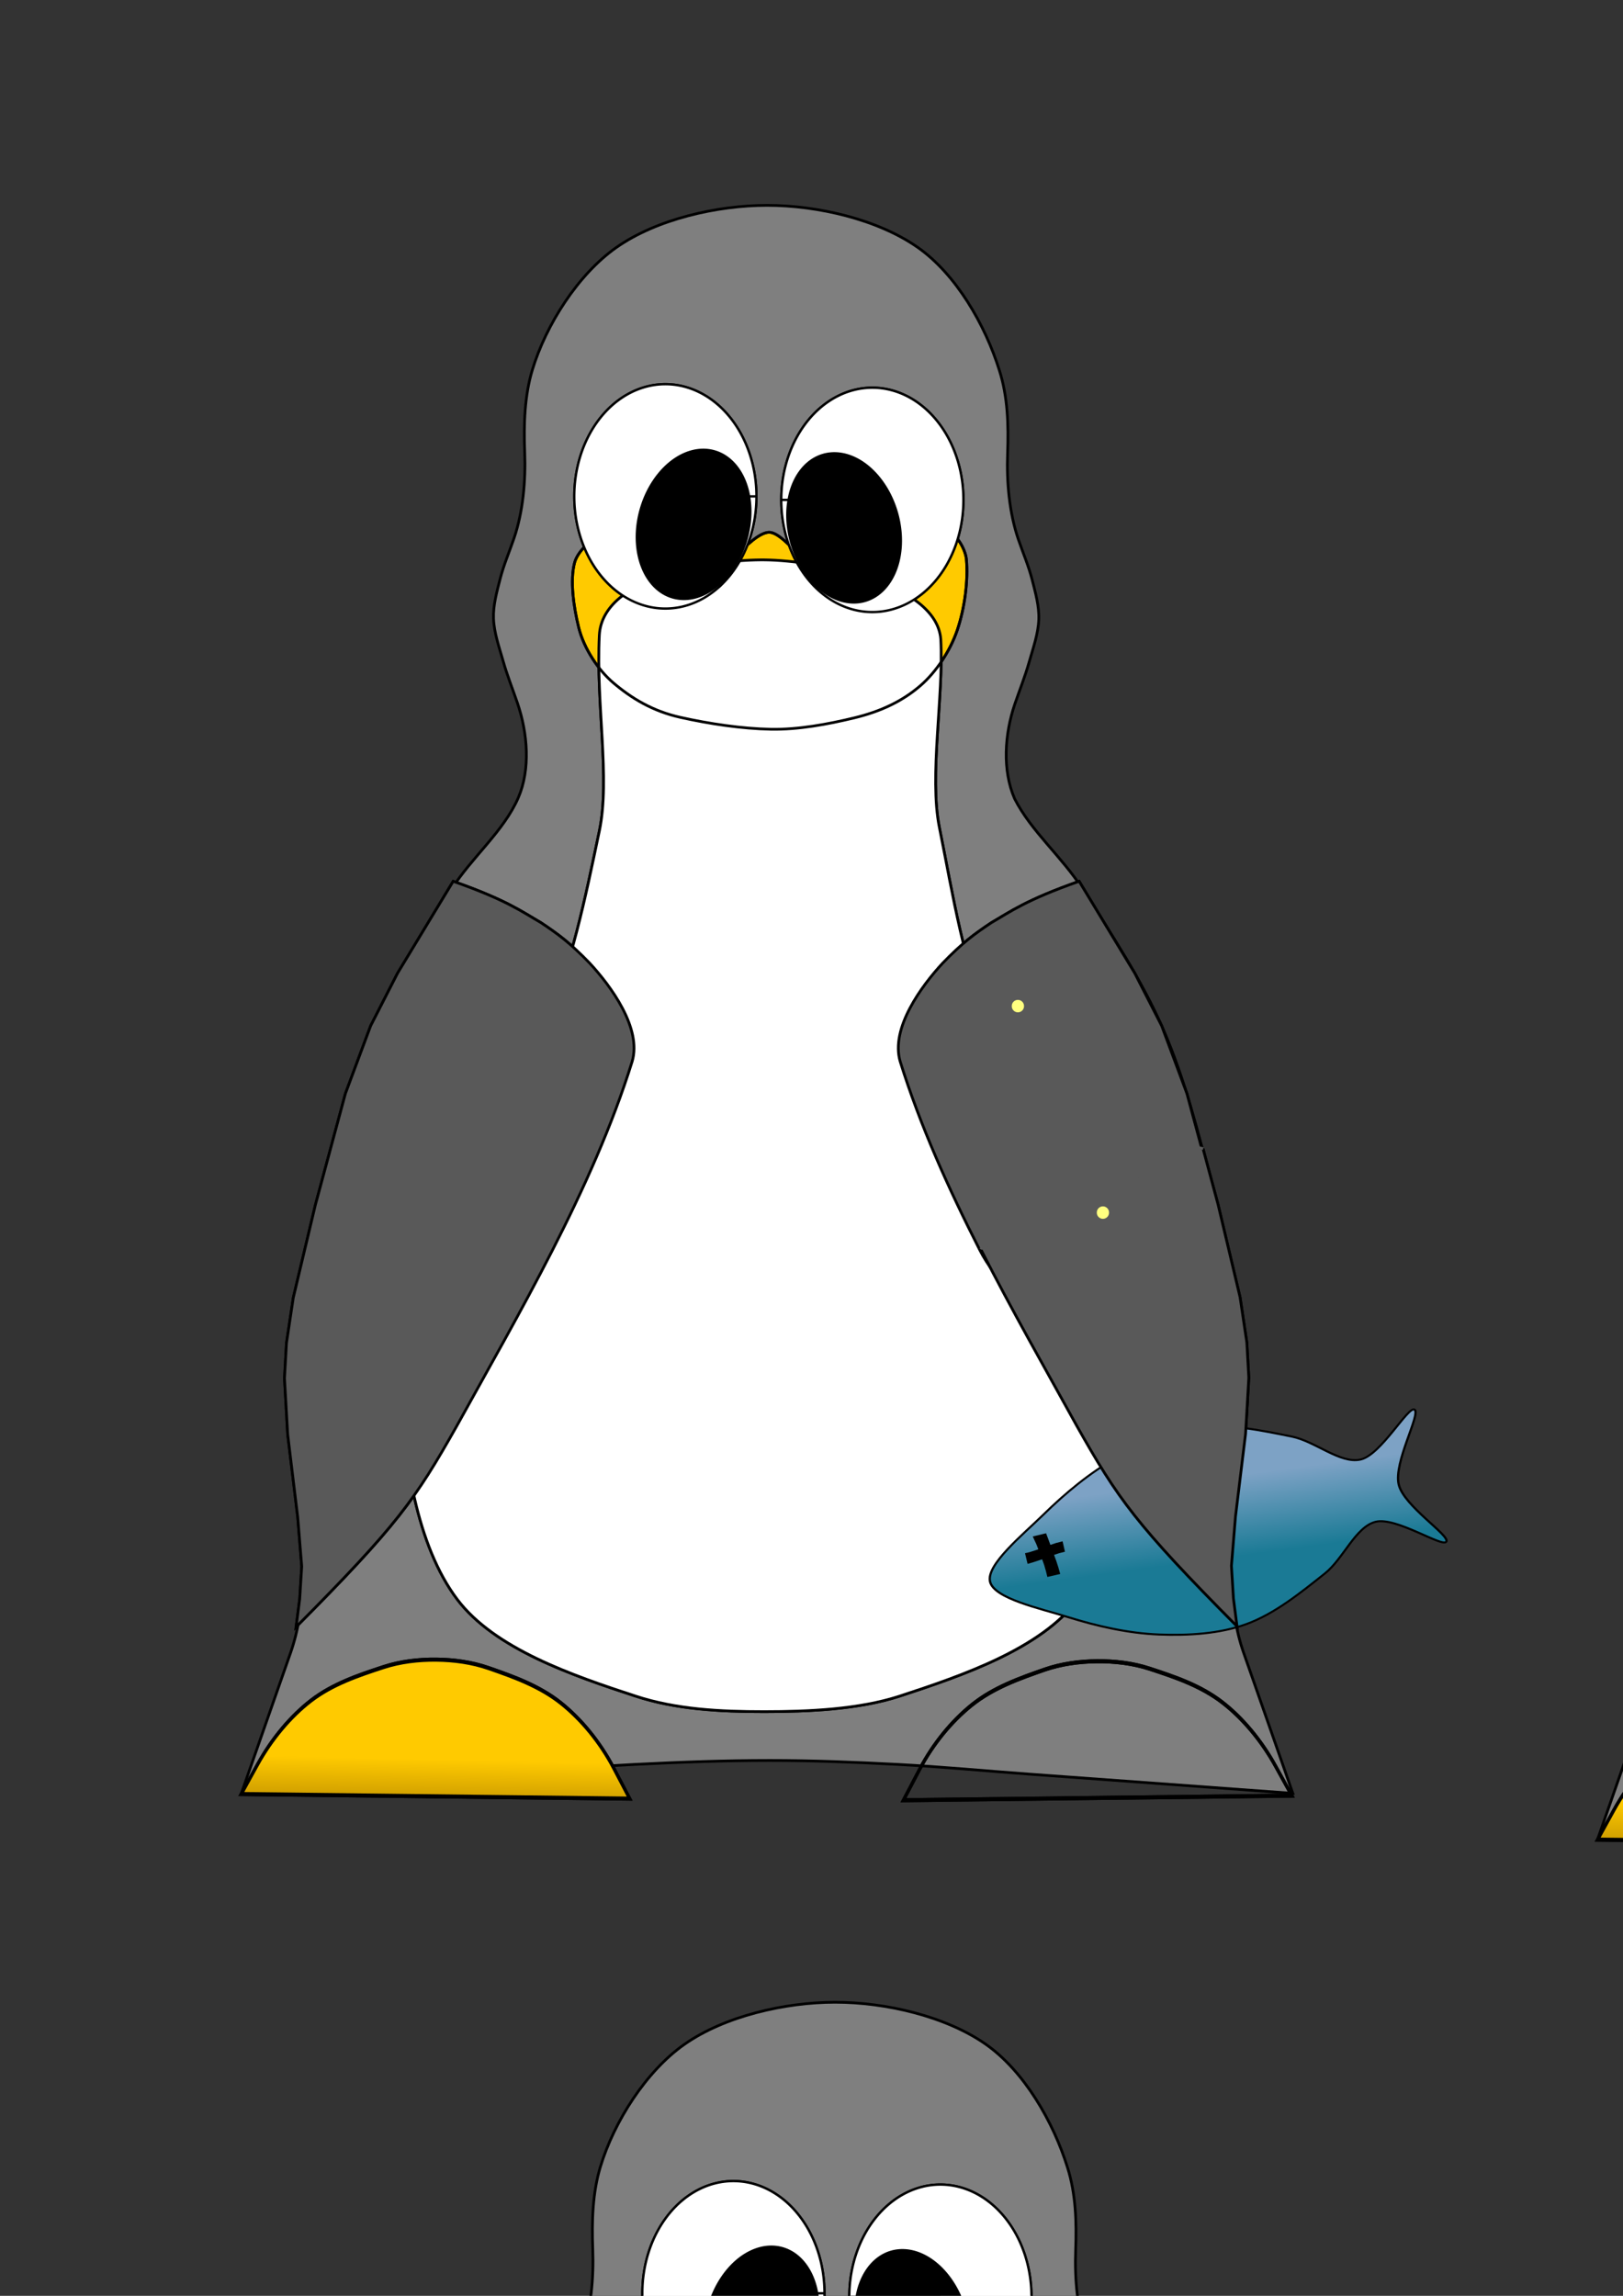 <?xml version="1.0" encoding="UTF-8" standalone="no"?>
<!DOCTYPE svg PUBLIC "-//W3C//DTD SVG 20010904//EN"
"http://www.w3.org/TR/2001/REC-SVG-20010904/DTD/svg10.dtd">
<!-- Created with Sodipodi ("http://www.sodipodi.com/") --><svg height="297mm" id="svg548" sodipodi:docbase="/home/iwasz/tuks/" sodipodi:docname="/home/iwasz/tuks/tux4-chew" sodipodi:version="0.32" width="210mm" xmlns="http://www.w3.org/2000/svg" xmlns:sodipodi="http://sodipodi.sourceforge.net/DTD/sodipodi-0.dtd" xmlns:xlink="http://www.w3.org/1999/xlink">
  <rect width="100%" height="100%" fill="#333333" stroke="none"/>
  <defs id="defs550">
    <linearGradient id="linearGradient595">
      <stop id="stop596" offset="0" style="stop-color:#7da2c5;stop-opacity:1;"/>
      <stop id="stop597" offset="1" style="stop-color:#1a7a95;stop-opacity:1;"/>
    </linearGradient>
    <linearGradient id="linearGradient649">
      <stop id="stop650" offset="0" style="stop-color:#ffca00;stop-opacity:1;"/>
      <stop id="stop651" offset="1" style="stop-color:#c79700;stop-opacity:1;"/>
    </linearGradient>
    <linearGradient id="linearGradient642">
      <stop id="stop643" offset="0" style="stop-color:#ffffff;stop-opacity:1;"/>
      <stop id="stop644" offset="1" style="stop-color:#252627;stop-opacity:1;"/>
    </linearGradient>
    <linearGradient id="linearGradient625">
      <stop id="stop626" offset="0" style="stop-color:#4f3f42;stop-opacity:1;"/>
      <stop id="stop627" offset="1" style="stop-color:#000000;stop-opacity:1;"/>
    </linearGradient>
    <linearGradient id="linearGradient622">
      <stop id="stop623" offset="0" style="stop-color:#ffca00;stop-opacity:1;"/>
      <stop id="stop624" offset="1" style="stop-color:#916600;stop-opacity:1;"/>
    </linearGradient>
    <linearGradient id="linearGradient601">
      <stop id="stop602" offset="0" style="stop-color:#000;stop-opacity:1;"/>
      <stop id="stop603" offset="1" style="stop-color:#fff;stop-opacity:1;"/>
    </linearGradient>
    <linearGradient gradientUnits="objectBoundingBox" id="linearGradient604" spreadMethod="pad" x1="0.536" x2="0.452" xlink:href="#linearGradient595" y1="0.272" y2="0.64"/>
    <radialGradient cx="0.476" cy="0.727" fx="0.476" fy="0.727" gradientUnits="objectBoundingBox" id="radialGradient605" r="0.979" spreadMethod="pad" xlink:href="#linearGradient642"/>
    <linearGradient gradientUnits="objectBoundingBox" id="linearGradient648" spreadMethod="pad" x1="0.511" x2="0.418" xlink:href="#linearGradient649" y1="0.469" y2="0.656"/>
    <linearGradient gradientTransform="scale(0.461,2.169)" gradientUnits="userSpaceOnUse" id="linearGradient652" spreadMethod="pad" x1="689.615" x2="800.345" xlink:href="#linearGradient601" y1="403.802" y2="161.579"/>
    <linearGradient gradientUnits="objectBoundingBox" id="linearGradient650" spreadMethod="pad" x1="0.476" x2="0.48" xlink:href="#linearGradient622" y1="0.59" y2="1.19"/>
    <linearGradient gradientUnits="objectBoundingBox" id="linearGradient735" spreadMethod="pad" x1="0.488" x2="0.476" xlink:href="#linearGradient649" y1="0.727" y2="1.061"/>
  </defs>
  <sodipodi:namedview gridspacingx="20.17pt" gridspacingy="20.17pt" id="base" showborder="false" showgrid="true" snaptogrid="true" snaptoguides="false"/>
  <path d="M 1160.21 412.469 C 1153.94 398.254 1161.88 379.407 1169.78 366.025 C 1173.61 359.544 1178.3 353.433 1181.27 346.583 C 1184.13 339.984 1187.01 332.689 1187.27 325.676 C 1187.51 319.253 1185.15 312.402 1182.75 306.276 C 1179.89 299 1175.25 292.405 1171.5 285.469 C 1164.97 273.409 1156.42 257.483 1156.94 243.49 C 1157.45 229.497 1157.03 215.785 1153.21 203.128 C 1146.49 180.807 1130.79 156.348 1112.13 143.262 C 1092.51 129.496 1063 122.695 1038.43 122.695 C 1013.87 122.695 984.358 129.496 964.734 143.262 C 946.079 156.348 930.301 181.002 923.599 203.251 C 919.808 215.836 919.38 229.547 919.899 243.54 C 920.418 257.533 911.862 273.46 905.339 285.52 C 901.587 292.456 896.939 299.051 894.084 306.327 C 891.68 312.453 889.327 319.304 889.563 325.727 C 889.821 332.74 892.707 340.035 895.567 346.634 C 898.536 353.484 903.224 359.595 907.053 366.076 C 914.959 379.458 922.771 398.461 916.743 412.352 C 909.631 428.741 894.041 441.416 884.178 456.915 C 870.046 479.122 855.215 501.448 844.758 525.472 C 834.077 550.01 827.414 576.545 820.762 602.6 C 813.703 630.248 805.542 658.228 803.623 686.583 C 800.4 734.213 821.192 785.255 805.337 830.555 L 781.342 899.112 L 909.031 889.689 C 930.568 888.099 952.165 886.072 973.732 884.977 C 995.763 883.859 1017.8 883.05 1039.83 883.05 C 1060.65 883.05 1081.46 883.883 1102.28 884.977 C 1123.56 886.096 1144.87 888.141 1166.12 889.689 L 1295.53 899.112 L 1271.53 830.555 C 1255.68 785.255 1276.47 734.213 1273.25 686.583 C 1271.33 658.228 1263.17 630.248 1256.11 602.6 C 1249.45 576.545 1242.79 550.01 1232.11 525.472 C 1221.65 501.448 1206.82 479.122 1192.69 456.915 C 1182.83 441.416 1167.32 428.858 1160.21 412.469 z " id="path2092" sodipodi:nodetypes="ccccccccccccccccccccccccccccccccccccc" style="font-size:12;fill:#7f7f7f;fill-rule:evenodd;stroke:#000000;stroke-width:1pt;"/>
  <path d="M 496.151 390.472 C 504.193 406.408 519.53 419.134 529.393 434.633 C 543.525 456.84 558.356 479.166 568.813 503.19 C 579.494 527.728 586.157 554.263 592.809 580.318 C 599.868 607.966 608.029 635.946 609.948 664.301 C 613.171 711.931 592.379 762.973 608.234 808.273 L 632.229 876.83 L 502.826 867.407 C 481.572 865.859 460.262 863.814 438.981 862.695 C 418.163 861.601 397.348 860.768 376.529 860.768 C 354.499 860.768 332.466 861.577 310.435 862.695 C 288.868 863.79 267.271 865.817 245.734 867.407 L 118.045 876.83 L 142.04 808.273 C 157.895 762.973 137.103 711.931 140.326 664.301 C 142.245 635.946 150.406 607.966 157.465 580.318 C 164.117 554.263 170.78 527.728 181.461 503.19 C 191.918 479.166 206.749 456.84 220.881 434.633 C 230.744 419.134 246.334 406.459 253.446 390.07 C 259.474 376.179 258.077 358.504 253.059 343.794 C 250.73 336.969 248.035 330.247 246.073 323.318 C 244.13 316.453 241.602 309.418 241.344 302.411 C 241.107 295.982 242.974 289.343 244.59 283.011 C 246.307 276.285 249.093 269.829 251.345 263.238 C 255.777 250.263 257.121 235.252 256.602 221.259 C 256.083 207.266 256.511 193.554 260.302 180.969 C 267.004 158.72 282.782 134.067 301.437 120.981 C 321.061 107.215 350.57 100.413 375.137 100.413 C 399.704 100.413 429.213 107.215 448.837 120.981 C 467.491 134.067 481.777 158.72 488.761 181.196 C 492.833 194.007 493.261 207.719 492.742 221.712 C 492.223 235.705 493.567 250.716 497.999 263.691 C 500.251 270.282 503.037 276.738 504.754 283.464 C 506.37 289.796 508.237 296.435 508 302.864 C 507.742 309.871 505.214 316.906 503.271 323.771 C 501.309 330.7 498.614 337.422 496.285 344.247 C 491.267 358.957 490.123 376.581 496.151 390.472 z " id="path2083" sodipodi:nodetypes="ccccccccccccccccccccccccccccccccccccc" style="font-size:12;fill:#7f7f7f;fill-rule:evenodd;stroke:#000000;stroke-width:1pt;"/>
  <path d="M 438.01 316.727 C 439.465 344.788 432.246 383.522 437.317 408.69 C 443.984 441.782 449.178 476.354 462.807 507.444 C 475.719 536.9 498.19 562.311 510.083 592.043 C 521.414 620.37 533.241 651.806 532.477 681.619 C 531.583 716.5 525.006 759.736 505.107 786.124 C 486.854 810.329 448.621 823.367 418.02 833.4 C 398.027 839.955 373.177 841.03 351.612 841.03 C 330.047 841.03 308.625 839.955 288.632 833.4 C 258.031 823.367 219.798 810.329 201.545 786.124 C 181.646 759.736 175.069 716.5 174.175 681.619 C 173.411 651.806 185.238 620.37 196.569 592.043 C 208.462 562.311 230.933 536.9 243.845 507.444 C 257.474 476.354 264.124 443.492 271.049 410.404 C 276.452 384.589 269.339 348.569 271.024 314.801 C 272.531 285.174 328.3 277.578 352.163 277.891 C 377.22 278.22 435.91 288.84 438.01 316.727 z " id="path726" sodipodi:nodetypes="cssssssssssssssss" style="font-size:12;fill:#ffffff;fill-rule:evenodd;stroke:#000000;stroke-width:1pt;fill-opacity:1;" transform="translate(22.064,-4.137)"/>
  <path d="M 277.753 337.906 C 286.885 345.697 297.275 351.9 310.655 354.883 C 324.824 358.042 340.61 360.42 354.945 360.696 C 368.239 360.951 382.787 358.266 395.831 355.104 C 408.456 352.044 419.165 347.084 428.135 339.303 C 435.591 332.835 442.53 322.602 446.022 312.357 C 449.792 301.298 451.427 287.857 450.532 277.659 C 450.038 272.026 444.382 262.953 440.026 264.405 C 432.384 266.952 427.151 285.613 417.745 290.115 C 408.052 294.754 393.312 294.346 382.729 291.829 C 376.499 290.347 374.558 281.04 369.593 276.286 C 365.012 271.899 358.577 264.405 354.089 264.405 C 349.436 264.405 342.593 271.073 338.049 275.828 C 333.857 280.215 333.174 290.106 327.882 291.829 C 319.136 294.677 305.969 295.853 297.768 291.829 C 288.504 287.283 283.52 268.344 275.487 266.119 C 269.968 264.59 260.687 272.757 258.945 279.195 C 256.602 287.857 258.441 300.791 260.944 310.961 C 263.503 321.358 270.62 331.82 277.753 337.906 z " id="path645" sodipodi:nodetypes="cssssssssssssssssss" style="fill:url(#linearGradient650);fill-rule:evenodd;stroke:black;stroke-opacity:1;stroke-width:1pt;stroke-linejoin:miter;stroke-linecap:butt;fill-opacity:1;" transform="translate(22.064,-4.137)"/>
  <path d="M 159.397 224.527 A 52.275 63.416 0 1 0 54.846,224.527 A 52.275 63.416 0 1 0 159.397 224.527 L 107.122 224.527 z" id="path647" sodipodi:cx="107.121559" sodipodi:cy="224.526749" sodipodi:rx="52.275322" sodipodi:ry="63.415939" sodipodi:type="arc" style="fill-rule:evenodd;stroke:#000000;fill:#ffffff;fill-opacity:1;stroke-opacity:1;stroke-width:1pt;stroke-linejoin:miter;stroke-linecap:butt;" transform="matrix(0.852,0,0,0.865,234.115,48.486)"/>
  <path d="M 339.361 269.089 A 24.852 27.423 0 1 0 289.657,269.089 A 24.852 27.423 0 1 0 339.361 269.089 L 314.509 269.089 z" id="path651" sodipodi:cx="314.508911" sodipodi:cy="269.089325" sodipodi:rx="24.852203" sodipodi:ry="27.423096" sodipodi:type="arc" style="fill-rule:evenodd;stroke:none;fill:#000000;fill-opacity:1;stroke-opacity:1;stroke-width:1pt;stroke-linejoin:miter;stroke-linecap:butt;" transform="matrix(1.061,0.303,-0.377,1.322,106.942,-194.639)"/>
  <path d="M 159.397 224.527 A 52.275 63.416 0 1 0 54.846,224.527 A 52.275 63.416 0 1 0 159.397 224.527 L 107.122 224.527 z" id="path652" sodipodi:cx="107.121559" sodipodi:cy="224.526749" sodipodi:rx="52.275322" sodipodi:ry="63.415939" sodipodi:type="arc" style="font-size:12;fill:#ffffff;fill-rule:evenodd;stroke:#000000;stroke-width:1pt;" transform="matrix(-0.852,0,0,0.865,517.871,50.2)"/>
  <path d="M 339.361 269.089 A 24.852 27.423 0 1 0 289.657,269.089 A 24.852 27.423 0 1 0 339.361 269.089 L 314.509 269.089 z" id="path653" sodipodi:cx="314.508911" sodipodi:cy="269.089325" sodipodi:rx="24.852203" sodipodi:ry="27.423096" sodipodi:type="arc" style="font-size:12;fill:#000000;fill-rule:evenodd;stroke-width:1pt;fill-opacity:1;" transform="matrix(-1.061,0.303,0.377,1.322,645.044,-192.926)"/>
  <path d="M 290.887 935.981 L 283.745 926.004 C 277.685 917.539 269.378 910.224 260.567 905.069 C 251.06 899.507 239.616 896.579 228.791 893.854 C 221.298 891.968 213.338 891.237 205.612 891.237 C 197.886 891.237 189.927 891.968 182.434 893.854 C 171.609 896.579 160.165 899.507 150.658 905.069 C 141.847 910.224 133.623 917.598 127.48 926.004 L 120.377 935.724 L 290.887 935.981 z " id="path747" sodipodi:nodetypes="cssssssscc" style="font-size:12;fill:url(#linearGradient735);fill-rule:evenodd;stroke:#000000;stroke-width:1pt;" transform="matrix(1.114,1.088020e-2,-8.094496e-3,1.498,-8.539,-525.837)"/>
  <path d="M 290.887 935.981 L 283.745 926.004 C 277.685 917.539 269.378 910.224 260.567 905.069 C 251.06 899.507 239.616 896.579 228.791 893.854 C 221.298 891.968 213.338 891.237 205.612 891.237 C 197.886 891.237 189.927 891.968 182.434 893.854 C 171.609 896.579 160.165 899.507 150.658 905.069 C 141.847 910.224 133.623 917.598 127.48 926.004 L 120.377 935.724 L 290.887 935.981 z " id="path749" sodipodi:nodetypes="cssssssscc" style="font-size:12;fill:url(#linearGradient735);fill-rule:evenodd;stroke:#000000;stroke-width:1pt;" transform="matrix(-1.114,1.088020e-2,8.094496e-3,1.498,758.279,-525.059)"/>
  <path d="M 527.739 430.906 L 554.943 475.849 L 568.081 501.537 L 580.435 534.677 L 587.789 561.934 C 590.3 571.241 587.905 561.929 594.52 590.061 C 594.439 604.29 593.921 609.641 589.471 617.501 C 583.592 628.419 583.025 633.359 565.086 639.426 C 538.829 648.581 530.533 642.288 518.396 641.896 C 501.931 641.364 486.785 626.169 479.148 611.187 C 463.875 581.223 449.954 550.302 440.227 519.052 C 435.356 502.785 450.705 481.972 461.084 470.822 C 470.558 461.041 476.461 456.698 484.817 451.132 C 493.881 445.894 501.625 440.073 527.739 430.906 z " id="path740" sodipodi:nodetypes="ccccscsssssssc" style="font-size:12;fill:#595959;fill-rule:evenodd;stroke:#000000;stroke-width:1pt;"/>
  <path d="M 527.739 430.906 L 554.943 475.849 L 568.081 501.537 L 580.435 534.677 L 595.142 589.191 L 605.927 634.488 L 609.261 656.647 L 610.241 673.903 L 608.672 701.356 L 603.77 741.751 L 601.809 765.87 L 602.79 781.754 L 604.555 795.48 C 554.974 745.589 546.327 733.207 526.181 697.575 C 495.913 642.737 459.68 581.552 440.227 519.052 C 435.356 502.785 450.705 481.972 461.084 470.822 C 470.558 461.041 476.461 456.698 484.817 451.132 C 493.881 445.894 501.625 440.073 527.739 430.906 z " id="path741" sodipodi:nodetypes="cccccccccccccssssc" style="font-size:12;fill:#595959;fill-rule:evenodd;stroke:#000000;stroke-width:1pt;" transform="matrix(-1,0,0,1,749.362,-3.051758e-5)"/>
  <g id="g603" transform="matrix(1,6.351052e-4,-6.351052e-4,1,0.896,-0.656)">
    <path d="M 587.789 561.934 L 595.142 589.191 L 605.927 634.488 L 609.261 656.647 L 610.241 673.903 L 608.672 701.356 L 603.77 741.751 L 601.809 765.87 L 602.79 781.754 L 604.555 795.48 C 554.974 745.589 546.327 733.207 526.181 697.575 C 511.047 670.156 494.422 641.15 479.148 611.187 " id="path596" style="font-size:12;fill:#595959;fill-rule:evenodd;stroke:#000000;stroke-width:1pt;"/>
    <path d="M 479.148 611.187 L 495.109 580.954 C 500.386 570.957 511.548 564.324 521.522 559.681 C 532.392 554.622 543.494 550.182 555.402 553.341 L 587.789 561.934 " id="path597" style="font-size:12;fill:#595959;fill-rule:evenodd;stroke:#595959;stroke-width:1pt;stroke-opacity:1;"/>
  </g>
  <path d="M 533.107 596.906 A 2.987 2.987 0 1 0 527.134,596.906 A 2.987 2.987 0 1 0 533.107 596.906 L 530.121 596.906 z" id="path595" sodipodi:cx="530.120728" sodipodi:cy="596.906372" sodipodi:rx="2.986603" sodipodi:ry="2.986603" sodipodi:type="arc" style="fill-rule:evenodd;stroke:none;fill:#ffff80;fill-opacity:1;stroke-opacity:1;stroke-width:1pt;stroke-linejoin:miter;stroke-linecap:butt;" transform="translate(9.242,-4.013)"/>
  <path d="M 533.107 596.906 A 2.987 2.987 0 1 0 527.134,596.906 A 2.987 2.987 0 1 0 533.107 596.906 L 530.121 596.906 z" id="path606" sodipodi:cx="530.120728" sodipodi:cy="596.906372" sodipodi:rx="2.986603" sodipodi:ry="2.986603" sodipodi:type="arc" style="fill-rule:evenodd;stroke:none;fill:#ffff80;fill-opacity:1;stroke-opacity:1;stroke-width:1pt;stroke-linejoin:miter;stroke-linecap:butt;" transform="translate(-32.332,-104.977)"/>
  <path d="M 438.01 316.727 C 439.465 344.788 432.246 383.522 437.317 408.69 C 443.984 441.782 449.178 476.354 462.807 507.444 C 475.719 536.9 498.19 562.311 510.083 592.043 C 521.414 620.37 533.241 651.806 532.477 681.619 C 531.583 716.5 525.006 759.736 505.107 786.124 C 486.854 810.329 448.621 823.367 418.02 833.4 C 398.027 839.955 373.177 841.03 351.612 841.03 C 330.047 841.03 308.625 839.955 288.632 833.4 C 258.031 823.367 219.798 810.329 201.545 786.124 C 181.646 759.736 175.069 716.5 174.175 681.619 C 173.411 651.806 185.238 620.37 196.569 592.043 C 208.462 562.311 230.933 536.9 243.845 507.444 C 257.474 476.354 264.124 443.492 271.049 410.404 C 276.452 384.589 269.339 348.569 271.024 314.801 C 272.531 285.174 328.3 277.578 352.163 277.891 C 377.22 278.22 435.91 288.84 438.01 316.727 z " id="path603" sodipodi:nodetypes="cssssssssssssssss" style="font-size:12;fill:#ffffff;fill-rule:evenodd;stroke:#000000;stroke-width:1pt;fill-opacity:1;" transform="translate(22.064,-4.137)"/>
  <path d="M 277.753 337.906 C 286.885 345.697 297.275 351.9 310.655 354.883 C 324.824 358.042 340.61 360.42 354.945 360.696 C 368.239 360.951 382.787 358.266 395.831 355.104 C 408.456 352.044 419.165 347.084 428.135 339.303 C 435.591 332.835 442.53 322.602 446.022 312.357 C 449.792 301.298 451.427 287.857 450.532 277.659 C 450.038 272.026 444.382 262.953 440.026 264.405 C 432.384 266.952 427.151 285.613 417.745 290.115 C 408.052 294.754 393.312 294.346 382.729 291.829 C 376.499 290.347 374.558 281.04 369.593 276.286 C 365.012 271.899 358.577 264.405 354.089 264.405 C 349.436 264.405 342.593 271.073 338.049 275.828 C 333.857 280.215 333.174 290.106 327.882 291.829 C 319.136 294.677 305.969 295.853 297.768 291.829 C 288.504 287.283 283.52 268.344 275.487 266.119 C 269.968 264.59 260.687 272.757 258.945 279.195 C 256.602 287.857 258.441 300.791 260.944 310.961 C 263.503 321.358 270.62 331.82 277.753 337.906 z " id="path604" sodipodi:nodetypes="cssssssssssssssssss" style="fill:url(#linearGradient650);fill-rule:evenodd;stroke:black;stroke-opacity:1;stroke-width:1pt;stroke-linejoin:miter;stroke-linecap:butt;fill-opacity:1;" transform="translate(22.064,-4.137)"/>
  <path d="M 159.397 224.527 A 52.275 63.416 0 1 0 54.846,224.527 A 52.275 63.416 0 1 0 159.397 224.527 L 107.122 224.527 z" id="path605" sodipodi:cx="107.121559" sodipodi:cy="224.526749" sodipodi:rx="52.275322" sodipodi:ry="63.415939" sodipodi:type="arc" style="fill-rule:evenodd;stroke:#000000;fill:#ffffff;fill-opacity:1;stroke-opacity:1;stroke-width:1pt;stroke-linejoin:miter;stroke-linecap:butt;" transform="matrix(0.852,0,0,0.865,234.115,48.486)"/>
  <path d="M 339.361 269.089 A 24.852 27.423 0 1 0 289.657,269.089 A 24.852 27.423 0 1 0 339.361 269.089 L 314.509 269.089 z" id="path607" sodipodi:cx="314.508911" sodipodi:cy="269.089325" sodipodi:rx="24.852203" sodipodi:ry="27.423096" sodipodi:type="arc" style="fill-rule:evenodd;stroke:none;fill:#000000;fill-opacity:1;stroke-opacity:1;stroke-width:1pt;stroke-linejoin:miter;stroke-linecap:butt;" transform="matrix(1.061,0.303,-0.377,1.322,106.942,-194.639)"/>
  <path d="M 159.397 224.527 A 52.275 63.416 0 1 0 54.846,224.527 A 52.275 63.416 0 1 0 159.397 224.527 L 107.122 224.527 z" id="path610" sodipodi:cx="107.121559" sodipodi:cy="224.526749" sodipodi:rx="52.275322" sodipodi:ry="63.415939" sodipodi:type="arc" style="font-size:12;fill:#ffffff;fill-rule:evenodd;stroke:#000000;stroke-width:1pt;" transform="matrix(-0.852,0,0,0.865,517.871,50.2)"/>
  <path d="M 339.361 269.089 A 24.852 27.423 0 1 0 289.657,269.089 A 24.852 27.423 0 1 0 339.361 269.089 L 314.509 269.089 z" id="path611" sodipodi:cx="314.508911" sodipodi:cy="269.089325" sodipodi:rx="24.852203" sodipodi:ry="27.423096" sodipodi:type="arc" style="font-size:12;fill:#000000;fill-rule:evenodd;stroke-width:1pt;fill-opacity:1;" transform="matrix(-1.061,0.303,0.377,1.322,645.044,-192.926)"/>
  <path d="M 290.887 935.981 L 283.745 926.004 C 277.685 917.539 269.378 910.224 260.567 905.069 C 251.06 899.507 239.616 896.579 228.791 893.854 C 221.298 891.968 213.338 891.237 205.612 891.237 C 197.886 891.237 189.927 891.968 182.434 893.854 C 171.609 896.579 160.165 899.507 150.658 905.069 C 141.847 910.224 133.623 917.598 127.48 926.004 L 120.377 935.724 L 290.887 935.981 z " id="path612" sodipodi:nodetypes="cssssssscc" style="font-size:12;fill:url(#linearGradient735);fill-rule:evenodd;stroke:#000000;stroke-width:1pt;" transform="matrix(1.114,1.088020e-2,-8.094496e-3,1.498,-8.539,-525.837)"/>
  <path d="M 290.887 935.981 L 283.745 926.004 C 277.685 917.539 269.378 910.224 260.567 905.069 C 251.06 899.507 239.616 896.579 228.791 893.854 C 221.298 891.968 213.338 891.237 205.612 891.237 C 197.886 891.237 189.927 891.968 182.434 893.854 C 171.609 896.579 160.165 899.507 150.658 905.069 C 141.847 910.224 133.623 917.598 127.48 926.004 L 120.377 935.724 L 290.887 935.981 z " id="path613" sodipodi:nodetypes="cssssssscc" style="font-size:12;fill:url(#linearGradient735);fill-rule:evenodd;stroke:#000000;stroke-width:1pt;" transform="matrix(-1.114,1.088020e-2,8.094496e-3,1.498,758.279,-525.059)"/>
  <path d="M 527.739 430.906 L 554.943 475.849 L 568.081 501.537 L 580.435 534.677 L 587.789 561.934 C 590.3 571.241 587.905 561.929 594.52 590.061 C 594.439 604.29 593.921 609.641 589.471 617.501 C 583.592 628.419 583.025 633.359 565.086 639.426 C 538.829 648.581 530.533 642.288 518.396 641.896 C 501.931 641.364 486.785 626.169 479.148 611.187 C 463.875 581.223 449.954 550.302 440.227 519.052 C 435.356 502.785 450.705 481.972 461.084 470.822 C 470.558 461.041 476.461 456.698 484.817 451.132 C 493.881 445.894 501.625 440.073 527.739 430.906 z " id="path614" sodipodi:nodetypes="ccccscsssssssc" style="font-size:12;fill:#595959;fill-rule:evenodd;stroke:#000000;stroke-width:1pt;"/>
  <path d="M 527.739 430.906 L 554.943 475.849 L 568.081 501.537 L 580.435 534.677 L 595.142 589.191 L 605.927 634.488 L 609.261 656.647 L 610.241 673.903 L 608.672 701.356 L 603.77 741.751 L 601.809 765.87 L 602.79 781.754 L 604.555 795.48 C 554.974 745.589 546.327 733.207 526.181 697.575 C 495.913 642.737 459.68 581.552 440.227 519.052 C 435.356 502.785 450.705 481.972 461.084 470.822 C 470.558 461.041 476.461 456.698 484.817 451.132 C 493.881 445.894 501.625 440.073 527.739 430.906 z " id="path615" sodipodi:nodetypes="cccccccccccccssssc" style="font-size:12;fill:#595959;fill-rule:evenodd;stroke:#000000;stroke-width:1pt;" transform="matrix(-1,0,0,1,749.362,-3.051758e-5)"/>
  <g id="g621">
    <g id="g597" transform="matrix(0.972,-0.234,0.234,0.972,570.348,113.226)">
      <path d="M -118.705 630.732 C -118.705 615.361 -96.279 588.243 -99.409 584.455 C -102.416 580.816 -124.731 608.738 -137.116 608.45 C -149.298 608.167 -160.346 589.498 -173.109 582.741 C -189.483 574.072 -206.949 564.518 -224.527 562.174 C -241.227 559.947 -259.537 563.746 -275.945 569.03 C -293.244 574.601 -310.151 584.158 -325.65 594.739 C -339.859 604.44 -365.07 618.163 -365.07 629.875 C -365.07 641.587 -339.859 655.31 -325.65 665.011 C -310.151 675.592 -293.244 685.149 -275.945 690.72 C -259.537 696.004 -241.227 699.803 -224.527 697.576 C -206.949 695.232 -189.483 685.678 -173.109 677.009 C -160.346 670.252 -149.298 651.583 -137.116 651.3 C -124.731 651.012 -102.463 678.707 -99.409 675.295 C -96.326 671.851 -118.705 645.641 -118.705 630.732 z " id="path594" sodipodi:nodetypes="cssssssssssssss" style="font-size:12;fill:url(#linearGradient604);fill-rule:evenodd;stroke:#000000;stroke-width:1pt;" transform="matrix(0.834,0,0,0.731,66.128,161.325)"/>
      <g id="g594">
        <path d="M -227.601 690.867 C -227.666 690.447 -227.234 693.571 -227.143 694.237 C -226.655 697.952 -226.175 701.666 -225.74 705.387 C -225.539 707.543 -225.386 709.677 -225.352 711.842 L -232.374 711.784 C -232.338 709.762 -232.415 707.767 -232.544 705.749 C -232.907 702.092 -233.394 698.475 -234.018 694.853 C -234.288 693.522 -234.655 692.2 -234.885 690.867 L -227.601 690.867 z " id="path608" style="fill:black;fill-rule:nonzero;stroke:none;fill-opacity:1;stroke-opacity:1;stroke-width:1pt;stroke-linejoin:miter;stroke-linecap:butt;" transform="matrix(0.918,0,0,1,2.772,-85.709)"/>
        <path d="M -240.994 697.93 C -240.057 697.988 -239.126 697.97 -238.188 697.942 C -235.938 697.811 -233.703 697.637 -231.462 697.394 C -228.89 697.07 -226.334 696.795 -223.745 696.64 C -222.511 696.601 -221.279 696.581 -220.044 696.582 L -220.119 701.803 C -221.187 701.796 -222.253 701.806 -223.321 701.835 C -225.669 701.969 -227.986 702.23 -230.318 702.527 C -232.758 702.794 -235.197 702.991 -237.646 703.163 C -238.761 703.222 -239.88 703.238 -240.994 703.307 L -240.994 697.93 z " id="path609" style="fill:black;fill-rule:nonzero;stroke:none;fill-opacity:1;stroke-opacity:1;stroke-width:1pt;stroke-linejoin:miter;stroke-linecap:butt;" transform="matrix(0.918,0,0,1,2.772,-85.709)"/>
      </g>
    </g>
    <g id="g616" transform="matrix(1,6.351052e-4,-6.351052e-4,1,0.896,-0.656)">
      <path d="M 587.789 561.934 L 595.142 589.191 L 605.927 634.488 L 609.261 656.647 L 610.241 673.903 L 608.672 701.356 L 603.77 741.751 L 601.809 765.87 L 602.79 781.754 L 604.555 795.48 C 554.974 745.589 546.327 733.207 526.181 697.575 C 511.047 670.156 494.422 641.15 479.148 611.187 " id="path617" style="font-size:12;fill:#595959;fill-rule:evenodd;stroke:#000000;stroke-width:1pt;"/>
      <path d="M 479.148 611.187 L 495.109 580.954 C 500.386 570.957 511.548 564.324 521.522 559.681 C 532.392 554.622 543.494 550.182 555.402 553.341 L 587.789 561.934 " id="path618" style="font-size:12;fill:#595959;fill-rule:evenodd;stroke:#595959;stroke-width:1pt;stroke-opacity:1;"/>
    </g>
  </g>
  <path d="M 533.107 596.906 A 2.987 2.987 0 1 0 527.134,596.906 A 2.987 2.987 0 1 0 533.107 596.906 L 530.121 596.906 z" id="path619" sodipodi:cx="530.120728" sodipodi:cy="596.906372" sodipodi:rx="2.986603" sodipodi:ry="2.986603" sodipodi:type="arc" style="fill-rule:evenodd;stroke:none;fill:#ffff80;fill-opacity:1;stroke-opacity:1;stroke-width:1pt;stroke-linejoin:miter;stroke-linecap:butt;" transform="translate(9.242,-4.013)"/>
  <path d="M 533.107 596.906 A 2.987 2.987 0 1 0 527.134,596.906 A 2.987 2.987 0 1 0 533.107 596.906 L 530.121 596.906 z" id="path620" sodipodi:cx="530.120728" sodipodi:cy="596.906372" sodipodi:rx="2.986603" sodipodi:ry="2.986603" sodipodi:type="arc" style="fill-rule:evenodd;stroke:none;fill:#ffff80;fill-opacity:1;stroke-opacity:1;stroke-width:1pt;stroke-linejoin:miter;stroke-linecap:butt;" transform="translate(-32.332,-104.977)"/>
  <path d="M 438.01 316.727 C 439.465 344.788 432.246 383.522 437.317 408.69 C 443.984 441.782 449.178 476.354 462.807 507.444 C 475.719 536.9 498.19 562.311 510.083 592.043 C 521.414 620.37 533.241 651.806 532.477 681.619 C 531.583 716.5 525.006 759.736 505.107 786.124 C 486.854 810.329 448.621 823.367 418.02 833.4 C 398.027 839.955 373.177 841.03 351.612 841.03 C 330.047 841.03 308.625 839.955 288.632 833.4 C 258.031 823.367 219.798 810.329 201.545 786.124 C 181.646 759.736 175.069 716.5 174.175 681.619 C 173.411 651.806 185.238 620.37 196.569 592.043 C 208.462 562.311 230.933 536.9 243.845 507.444 C 257.474 476.354 264.124 443.492 271.049 410.404 C 276.452 384.589 269.339 348.569 271.024 314.801 C 272.531 285.174 328.3 277.578 352.163 277.891 C 377.22 278.22 435.91 288.84 438.01 316.727 z " id="path2036" sodipodi:nodetypes="cssssssssssssssss" style="font-size:12;fill:#ffffff;fill-rule:evenodd;stroke:#000000;stroke-width:1pt;fill-opacity:1;" transform="translate(685.36,18.144)"/>
  <path d="M 277.753 337.906 C 286.885 345.697 297.275 351.9 310.655 354.883 C 324.824 358.042 340.61 360.42 354.945 360.696 C 368.239 360.951 382.787 358.266 395.831 355.104 C 408.456 352.044 419.165 347.084 428.135 339.303 C 435.591 332.835 442.53 322.602 446.022 312.357 C 449.792 301.298 451.427 287.857 450.532 277.659 C 450.038 272.026 444.382 262.953 440.026 264.405 C 432.384 266.952 427.151 285.613 417.745 290.115 C 408.052 294.754 393.312 294.346 382.729 291.829 C 376.499 290.347 374.558 281.04 369.593 276.286 C 365.012 271.899 358.577 264.405 354.089 264.405 C 349.436 264.405 342.593 271.073 338.049 275.828 C 333.857 280.215 333.174 290.106 327.882 291.829 C 319.136 294.677 305.969 295.853 297.768 291.829 C 288.504 287.283 283.52 268.344 275.487 266.119 C 269.968 264.59 260.687 272.757 258.945 279.195 C 256.602 287.857 258.441 300.791 260.944 310.961 C 263.503 321.358 270.62 331.82 277.753 337.906 z " id="path2037" sodipodi:nodetypes="cssssssssssssssssss" style="fill:url(#linearGradient650);fill-rule:evenodd;stroke:black;stroke-opacity:1;stroke-width:1pt;stroke-linejoin:miter;stroke-linecap:butt;fill-opacity:1;" transform="translate(685.36,18.144)"/>
  <path d="M 159.397 224.527 A 52.275 63.416 0 1 0 54.846,224.527 A 52.275 63.416 0 1 0 159.397 224.527 L 107.122 224.527 z" id="path2038" sodipodi:cx="107.121559" sodipodi:cy="224.526749" sodipodi:rx="52.275322" sodipodi:ry="63.415939" sodipodi:type="arc" style="fill-rule:evenodd;stroke:#000000;fill:#ffffff;fill-opacity:1;stroke-opacity:1;stroke-width:1pt;stroke-linejoin:miter;stroke-linecap:butt;" transform="matrix(0.852,0,0,0.865,897.412,70.767)"/>
  <path d="M 339.361 269.089 A 24.852 27.423 0 1 0 289.657,269.089 A 24.852 27.423 0 1 0 339.361 269.089 L 314.509 269.089 z" id="path2039" sodipodi:cx="314.508911" sodipodi:cy="269.089325" sodipodi:rx="24.852203" sodipodi:ry="27.423096" sodipodi:type="arc" style="fill-rule:evenodd;stroke:none;fill:#000000;fill-opacity:1;stroke-opacity:1;stroke-width:1pt;stroke-linejoin:miter;stroke-linecap:butt;" transform="matrix(1.061,0.303,-0.377,1.322,770.239,-172.358)"/>
  <path d="M 159.397 224.527 A 52.275 63.416 0 1 0 54.846,224.527 A 52.275 63.416 0 1 0 159.397 224.527 L 107.122 224.527 z" id="path2040" sodipodi:cx="107.121559" sodipodi:cy="224.526749" sodipodi:rx="52.275322" sodipodi:ry="63.415939" sodipodi:type="arc" style="font-size:12;fill:#ffffff;fill-rule:evenodd;stroke:#000000;stroke-width:1pt;" transform="matrix(-0.852,0,0,0.865,1181.168,72.481)"/>
  <path d="M 339.361 269.089 A 24.852 27.423 0 1 0 289.657,269.089 A 24.852 27.423 0 1 0 339.361 269.089 L 314.509 269.089 z" id="path2041" sodipodi:cx="314.508911" sodipodi:cy="269.089325" sodipodi:rx="24.852203" sodipodi:ry="27.423096" sodipodi:type="arc" style="font-size:12;fill:#000000;fill-rule:evenodd;stroke-width:1pt;fill-opacity:1;" transform="matrix(-1.061,0.303,0.377,1.322,1308.341,-170.644)"/>
  <path d="M 290.887 935.981 L 283.745 926.004 C 277.685 917.539 269.378 910.224 260.567 905.069 C 251.06 899.507 239.616 896.579 228.791 893.854 C 221.298 891.968 213.338 891.237 205.612 891.237 C 197.886 891.237 189.927 891.968 182.434 893.854 C 171.609 896.579 160.165 899.507 150.658 905.069 C 141.847 910.224 133.623 917.598 127.48 926.004 L 120.377 935.724 L 290.887 935.981 z " id="path2042" sodipodi:nodetypes="cssssssscc" style="font-size:12;fill:url(#linearGradient735);fill-rule:evenodd;stroke:#000000;stroke-width:1pt;" transform="matrix(1.114,1.088020e-2,-8.094496e-3,1.498,654.758,-503.556)"/>
  <path d="M 290.887 935.981 L 283.745 926.004 C 277.685 917.539 269.378 910.224 260.567 905.069 C 251.06 899.507 239.616 896.579 228.791 893.854 C 221.298 891.968 213.338 891.237 205.612 891.237 C 197.886 891.237 189.927 891.968 182.434 893.854 C 171.609 896.579 160.165 899.507 150.658 905.069 C 141.847 910.224 133.623 917.598 127.48 926.004 L 120.377 935.724 L 290.887 935.981 z " id="path2043" sodipodi:nodetypes="cssssssscc" style="font-size:12;fill:url(#linearGradient735);fill-rule:evenodd;stroke:#000000;stroke-width:1pt;" transform="matrix(-1.114,1.088020e-2,8.094496e-3,1.498,1421.576,-502.778)"/>
  <path d="M 527.739 430.906 L 554.943 475.849 L 568.081 501.537 L 580.435 534.677 L 587.789 561.934 C 590.3 571.241 587.905 561.929 594.52 590.061 C 594.439 604.29 593.921 609.641 589.471 617.501 C 583.592 628.419 583.025 633.359 565.086 639.426 C 538.829 648.581 530.533 642.288 518.396 641.896 C 501.931 641.364 486.785 626.169 479.148 611.187 C 463.875 581.223 449.954 550.302 440.227 519.052 C 435.356 502.785 450.705 481.972 461.084 470.822 C 470.558 461.041 476.461 456.698 484.817 451.132 C 493.881 445.894 501.625 440.073 527.739 430.906 z " id="path2044" sodipodi:nodetypes="ccccscsssssssc" style="font-size:12;fill:#595959;fill-rule:evenodd;stroke:#000000;stroke-width:1pt;" transform="translate(663.297,22.281)"/>
  <path d="M 527.739 430.906 L 554.943 475.849 L 568.081 501.537 L 580.435 534.677 L 595.142 589.191 L 605.927 634.488 L 609.261 656.647 L 610.241 673.903 L 608.672 701.356 L 603.77 741.751 L 601.809 765.87 L 602.79 781.754 L 604.555 795.48 C 554.974 745.589 546.327 733.207 526.181 697.575 C 495.913 642.737 459.68 581.552 440.227 519.052 C 435.356 502.785 450.705 481.972 461.084 470.822 C 470.558 461.041 476.461 456.698 484.817 451.132 C 493.881 445.894 501.625 440.073 527.739 430.906 z " id="path2045" sodipodi:nodetypes="cccccccccccccssssc" style="font-size:12;fill:#595959;fill-rule:evenodd;stroke:#000000;stroke-width:1pt;" transform="matrix(-1,0,0,1,1412.658,22.281)"/>
  <g id="g2046" transform="matrix(1,6.351052e-4,-6.351052e-4,1,664.192,21.626)">
    <path d="M 587.789 561.934 L 595.142 589.191 L 605.927 634.488 L 609.261 656.647 L 610.241 673.903 L 608.672 701.356 L 603.77 741.751 L 601.809 765.87 L 602.79 781.754 L 604.555 795.48 C 554.974 745.589 546.327 733.207 526.181 697.575 C 511.047 670.156 494.422 641.15 479.148 611.187 " id="path2047" style="font-size:12;fill:#595959;fill-rule:evenodd;stroke:#000000;stroke-width:1pt;"/>
    <path d="M 479.148 611.187 L 495.109 580.954 C 500.386 570.957 511.548 564.324 521.522 559.681 C 532.392 554.622 543.494 550.182 555.402 553.341 L 587.789 561.934 " id="path2048" style="font-size:12;fill:#595959;fill-rule:evenodd;stroke:#595959;stroke-width:1pt;stroke-opacity:1;"/>
  </g>
  <path d="M 533.107 596.906 A 2.987 2.987 0 1 0 527.134,596.906 A 2.987 2.987 0 1 0 533.107 596.906 L 530.121 596.906 z" id="path2049" sodipodi:cx="530.120728" sodipodi:cy="596.906372" sodipodi:rx="2.986603" sodipodi:ry="2.986603" sodipodi:type="arc" style="fill-rule:evenodd;stroke:none;fill:#ffff80;fill-opacity:1;stroke-opacity:1;stroke-width:1pt;stroke-linejoin:miter;stroke-linecap:butt;" transform="translate(672.539,18.268)"/>
  <path d="M 533.107 596.906 A 2.987 2.987 0 1 0 527.134,596.906 A 2.987 2.987 0 1 0 533.107 596.906 L 530.121 596.906 z" id="path2050" sodipodi:cx="530.120728" sodipodi:cy="596.906372" sodipodi:rx="2.986603" sodipodi:ry="2.986603" sodipodi:type="arc" style="fill-rule:evenodd;stroke:none;fill:#ffff80;fill-opacity:1;stroke-opacity:1;stroke-width:1pt;stroke-linejoin:miter;stroke-linecap:butt;" transform="translate(630.965,-82.696)"/>
  <path d="M 438.01 316.727 C 439.465 344.788 432.246 383.522 437.317 408.69 C 443.984 441.782 449.178 476.354 462.807 507.444 C 475.719 536.9 498.19 562.311 510.083 592.043 C 521.414 620.37 533.241 651.806 532.477 681.619 C 531.583 716.5 525.006 759.736 505.107 786.124 C 486.854 810.329 448.621 823.367 418.02 833.4 C 398.027 839.955 373.177 841.03 351.612 841.03 C 330.047 841.03 308.625 839.955 288.632 833.4 C 258.031 823.367 219.798 810.329 201.545 786.124 C 181.646 759.736 175.069 716.5 174.175 681.619 C 173.411 651.806 185.238 620.37 196.569 592.043 C 208.462 562.311 230.933 536.9 243.845 507.444 C 257.474 476.354 264.124 443.492 271.049 410.404 C 276.452 384.589 269.339 348.569 271.024 314.801 C 272.531 285.174 328.3 277.578 352.163 277.891 C 377.22 278.22 435.91 288.84 438.01 316.727 z " id="path2052" sodipodi:nodetypes="cssssssssssssssss" style="font-size:12;fill:#ffffff;fill-rule:evenodd;stroke:#000000;stroke-width:1pt;fill-opacity:1;" transform="translate(685.36,18.144)"/>
  <path d="M 277.753 337.906 C 286.885 345.697 297.275 351.9 310.655 354.883 C 324.824 358.042 340.61 360.42 354.945 360.696 C 368.239 360.951 382.787 358.266 395.831 355.104 C 408.456 352.044 419.165 347.084 428.135 339.303 C 435.591 332.835 442.53 322.602 446.022 312.357 C 449.792 301.298 451.427 287.857 450.532 277.659 C 450.038 272.026 444.382 262.953 440.026 264.405 C 432.384 266.952 427.151 285.613 417.745 290.115 C 408.052 294.754 393.312 294.346 382.729 291.829 C 376.499 290.347 374.558 281.04 369.593 276.286 C 365.012 271.899 358.577 264.405 354.089 264.405 C 349.436 264.405 342.593 271.073 338.049 275.828 C 333.857 280.215 333.174 290.106 327.882 291.829 C 319.136 294.677 305.969 295.853 297.768 291.829 C 288.504 287.283 283.52 268.344 275.487 266.119 C 269.968 264.59 260.687 272.757 258.945 279.195 C 256.602 287.857 258.441 300.791 260.944 310.961 C 263.503 321.358 270.62 331.82 277.753 337.906 z " id="path2053" sodipodi:nodetypes="cssssssssssssssssss" style="fill:url(#linearGradient650);fill-rule:evenodd;stroke:black;stroke-opacity:1;stroke-width:1pt;stroke-linejoin:miter;stroke-linecap:butt;fill-opacity:1;" transform="translate(685.36,18.144)"/>
  <path d="M 159.397 224.527 A 52.275 63.416 0 1 0 54.846,224.527 A 52.275 63.416 0 1 0 159.397 224.527 L 107.122 224.527 z" id="path2054" sodipodi:cx="107.121559" sodipodi:cy="224.526749" sodipodi:rx="52.275322" sodipodi:ry="63.415939" sodipodi:type="arc" style="fill-rule:evenodd;stroke:#000000;fill:#ffffff;fill-opacity:1;stroke-opacity:1;stroke-width:1pt;stroke-linejoin:miter;stroke-linecap:butt;" transform="matrix(0.852,0,0,0.865,897.412,70.767)"/>
  <path d="M 339.361 269.089 A 24.852 27.423 0 1 0 289.657,269.089 A 24.852 27.423 0 1 0 339.361 269.089 L 314.509 269.089 z" id="path2055" sodipodi:cx="314.508911" sodipodi:cy="269.089325" sodipodi:rx="24.852203" sodipodi:ry="27.423096" sodipodi:type="arc" style="fill-rule:evenodd;stroke:none;fill:#000000;fill-opacity:1;stroke-opacity:1;stroke-width:1pt;stroke-linejoin:miter;stroke-linecap:butt;" transform="matrix(1.061,0.303,-0.377,1.322,770.239,-172.358)"/>
  <path d="M 159.397 224.527 A 52.275 63.416 0 1 0 54.846,224.527 A 52.275 63.416 0 1 0 159.397 224.527 L 107.122 224.527 z" id="path2056" sodipodi:cx="107.121559" sodipodi:cy="224.526749" sodipodi:rx="52.275322" sodipodi:ry="63.415939" sodipodi:type="arc" style="font-size:12;fill:#ffffff;fill-rule:evenodd;stroke:#000000;stroke-width:1pt;" transform="matrix(-0.852,0,0,0.865,1181.168,72.481)"/>
  <path d="M 339.361 269.089 A 24.852 27.423 0 1 0 289.657,269.089 A 24.852 27.423 0 1 0 339.361 269.089 L 314.509 269.089 z" id="path2057" sodipodi:cx="314.508911" sodipodi:cy="269.089325" sodipodi:rx="24.852203" sodipodi:ry="27.423096" sodipodi:type="arc" style="font-size:12;fill:#000000;fill-rule:evenodd;stroke-width:1pt;fill-opacity:1;" transform="matrix(-1.061,0.303,0.377,1.322,1308.341,-170.644)"/>
  <path d="M 290.887 935.981 L 283.745 926.004 C 277.685 917.539 269.378 910.224 260.567 905.069 C 251.06 899.507 239.616 896.579 228.791 893.854 C 221.298 891.968 213.338 891.237 205.612 891.237 C 197.886 891.237 189.927 891.968 182.434 893.854 C 171.609 896.579 160.165 899.507 150.658 905.069 C 141.847 910.224 133.623 917.598 127.48 926.004 L 120.377 935.724 L 290.887 935.981 z " id="path2058" sodipodi:nodetypes="cssssssscc" style="font-size:12;fill:url(#linearGradient735);fill-rule:evenodd;stroke:#000000;stroke-width:1pt;" transform="matrix(1.114,1.088020e-2,-8.094496e-3,1.498,654.758,-503.556)"/>
  <path d="M 290.887 935.981 L 283.745 926.004 C 277.685 917.539 269.378 910.224 260.567 905.069 C 251.06 899.507 239.616 896.579 228.791 893.854 C 221.298 891.968 213.338 891.237 205.612 891.237 C 197.886 891.237 189.927 891.968 182.434 893.854 C 171.609 896.579 160.165 899.507 150.658 905.069 C 141.847 910.224 133.623 917.598 127.48 926.004 L 120.377 935.724 L 290.887 935.981 z " id="path2059" sodipodi:nodetypes="cssssssscc" style="font-size:12;fill:url(#linearGradient735);fill-rule:evenodd;stroke:#000000;stroke-width:1pt;" transform="matrix(-1.114,1.088020e-2,8.094496e-3,1.498,1421.576,-502.778)"/>
  <path d="M 527.739 430.906 L 554.943 475.849 L 568.081 501.537 L 580.435 534.677 L 587.789 561.934 C 590.3 571.241 587.905 561.929 594.52 590.061 C 594.439 604.29 593.921 609.641 589.471 617.501 C 583.592 628.419 583.025 633.359 565.086 639.426 C 538.829 648.581 530.533 642.288 518.396 641.896 C 501.931 641.364 486.785 626.169 479.148 611.187 C 463.875 581.223 449.954 550.302 440.227 519.052 C 435.356 502.785 450.705 481.972 461.084 470.822 C 470.558 461.041 476.461 456.698 484.817 451.132 C 493.881 445.894 501.625 440.073 527.739 430.906 z " id="path2060" sodipodi:nodetypes="ccccscsssssssc" style="font-size:12;fill:#595959;fill-rule:evenodd;stroke:#000000;stroke-width:1pt;" transform="translate(663.297,22.281)"/>
  <path d="M 527.739 430.906 L 554.943 475.849 L 568.081 501.537 L 580.435 534.677 L 595.142 589.191 L 605.927 634.488 L 609.261 656.647 L 610.241 673.903 L 608.672 701.356 L 603.77 741.751 L 601.809 765.87 L 602.79 781.754 L 604.555 795.48 C 554.974 745.589 546.327 733.207 526.181 697.575 C 495.913 642.737 459.68 581.552 440.227 519.052 C 435.356 502.785 450.705 481.972 461.084 470.822 C 470.558 461.041 476.461 456.698 484.817 451.132 C 493.881 445.894 501.625 440.073 527.739 430.906 z " id="path2061" sodipodi:nodetypes="cccccccccccccssssc" style="font-size:12;fill:#595959;fill-rule:evenodd;stroke:#000000;stroke-width:1pt;" transform="matrix(-1,0,0,1,1412.658,22.281)"/>
  <g id="g2062" transform="translate(663.297,22.281)">
    <g id="g2063" transform="matrix(0.972,-0.234,0.234,0.972,570.348,113.226)">
      <path d="M -118.705 630.732 C -118.705 615.361 -96.279 588.243 -99.409 584.455 C -102.416 580.816 -124.731 608.738 -137.116 608.45 C -149.298 608.167 -160.346 589.498 -173.109 582.741 C -189.483 574.072 -206.949 564.518 -224.527 562.174 C -241.227 559.947 -259.537 563.746 -275.945 569.03 C -293.244 574.601 -310.151 584.158 -325.65 594.739 C -339.859 604.44 -365.07 618.163 -365.07 629.875 C -365.07 641.587 -339.859 655.31 -325.65 665.011 C -310.151 675.592 -293.244 685.149 -275.945 690.72 C -259.537 696.004 -241.227 699.803 -224.527 697.576 C -206.949 695.232 -189.483 685.678 -173.109 677.009 C -160.346 670.252 -149.298 651.583 -137.116 651.3 C -124.731 651.012 -102.463 678.707 -99.409 675.295 C -96.326 671.851 -118.705 645.641 -118.705 630.732 z " id="path2064" sodipodi:nodetypes="cssssssssssssss" style="font-size:12;fill:url(#linearGradient604);fill-rule:evenodd;stroke:#000000;stroke-width:1pt;" transform="matrix(0.834,0,0,0.731,66.128,161.325)"/>
      <g id="g2065">
        <path d="M -227.601 690.867 C -227.666 690.447 -227.234 693.571 -227.143 694.237 C -226.655 697.952 -226.175 701.666 -225.74 705.387 C -225.539 707.543 -225.386 709.677 -225.352 711.842 L -232.374 711.784 C -232.338 709.762 -232.415 707.767 -232.544 705.749 C -232.907 702.092 -233.394 698.475 -234.018 694.853 C -234.288 693.522 -234.655 692.2 -234.885 690.867 L -227.601 690.867 z " id="path2066" style="fill:black;fill-rule:nonzero;stroke:none;fill-opacity:1;stroke-opacity:1;stroke-width:1pt;stroke-linejoin:miter;stroke-linecap:butt;" transform="matrix(0.918,0,0,1,2.772,-85.709)"/>
        <path d="M -240.994 697.93 C -240.057 697.988 -239.126 697.97 -238.188 697.942 C -235.938 697.811 -233.703 697.637 -231.462 697.394 C -228.89 697.07 -226.334 696.795 -223.745 696.64 C -222.511 696.601 -221.279 696.581 -220.044 696.582 L -220.119 701.803 C -221.187 701.796 -222.253 701.806 -223.321 701.835 C -225.669 701.969 -227.986 702.23 -230.318 702.527 C -232.758 702.794 -235.197 702.991 -237.646 703.163 C -238.761 703.222 -239.88 703.238 -240.994 703.307 L -240.994 697.93 z " id="path2067" style="fill:black;fill-rule:nonzero;stroke:none;fill-opacity:1;stroke-opacity:1;stroke-width:1pt;stroke-linejoin:miter;stroke-linecap:butt;" transform="matrix(0.918,0,0,1,2.772,-85.709)"/>
      </g>
    </g>
    <g id="g2068" transform="matrix(1,6.351052e-4,-6.351052e-4,1,0.896,-0.656)">
      <path d="M 587.789 561.934 L 595.142 589.191 L 605.927 634.488 L 609.261 656.647 L 610.241 673.903 L 608.672 701.356 L 603.77 741.751 L 601.809 765.87 L 602.79 781.754 L 604.555 795.48 C 554.974 745.589 546.327 733.207 526.181 697.575 C 511.047 670.156 494.422 641.15 479.148 611.187 " id="path2069" style="font-size:12;fill:#595959;fill-rule:evenodd;stroke:#000000;stroke-width:1pt;"/>
      <path d="M 479.148 611.187 L 495.109 580.954 C 500.386 570.957 511.548 564.324 521.522 559.681 C 532.392 554.622 543.494 550.182 555.402 553.341 L 587.789 561.934 " id="path2070" style="font-size:12;fill:#595959;fill-rule:evenodd;stroke:#595959;stroke-width:1pt;stroke-opacity:1;"/>
    </g>
  </g>
  <path d="M 533.107 596.906 A 2.987 2.987 0 1 0 527.134,596.906 A 2.987 2.987 0 1 0 533.107 596.906 L 530.121 596.906 z" id="path2071" sodipodi:cx="530.120728" sodipodi:cy="596.906372" sodipodi:rx="2.986603" sodipodi:ry="2.986603" sodipodi:type="arc" style="fill-rule:evenodd;stroke:none;fill:#ffff80;fill-opacity:1;stroke-opacity:1;stroke-width:1pt;stroke-linejoin:miter;stroke-linecap:butt;" transform="translate(672.539,18.268)"/>
  <path d="M 533.107 596.906 A 2.987 2.987 0 1 0 527.134,596.906 A 2.987 2.987 0 1 0 533.107 596.906 L 530.121 596.906 z" id="path2072" sodipodi:cx="530.120728" sodipodi:cy="596.906372" sodipodi:rx="2.986603" sodipodi:ry="2.986603" sodipodi:type="arc" style="fill-rule:evenodd;stroke:none;fill:#ffff80;fill-opacity:1;stroke-opacity:1;stroke-width:1pt;stroke-linejoin:miter;stroke-linecap:butt;" transform="translate(630.965,-82.696)"/>
  <path d="M 1160.21 412.469 C 1153.94 398.254 1161.88 379.407 1169.78 366.025 C 1173.61 359.544 1178.3 353.433 1181.27 346.583 C 1184.13 339.984 1187.01 332.689 1187.27 325.676 C 1187.51 319.253 1185.15 312.402 1182.75 306.276 C 1179.89 299 1175.25 292.405 1171.5 285.469 C 1164.97 273.409 1156.42 257.483 1156.94 243.49 C 1157.45 229.497 1157.03 215.785 1153.21 203.128 C 1146.49 180.807 1130.79 156.348 1112.13 143.262 C 1092.51 129.496 1063 122.695 1038.43 122.695 C 1013.87 122.695 984.358 129.496 964.734 143.262 C 946.079 156.348 930.301 181.002 923.599 203.251 C 919.808 215.836 919.38 229.547 919.899 243.54 C 920.418 257.533 911.862 273.46 905.339 285.52 C 901.587 292.456 896.939 299.051 894.084 306.327 C 891.68 312.453 889.327 319.304 889.563 325.727 C 889.821 332.74 892.707 340.035 895.567 346.634 C 898.536 353.484 903.224 359.595 907.053 366.076 C 914.959 379.458 922.771 398.461 916.743 412.352 C 909.631 428.741 894.041 441.416 884.178 456.915 C 870.046 479.122 855.215 501.448 844.758 525.472 C 834.077 550.01 827.414 576.545 820.762 602.6 C 813.703 630.248 805.542 658.228 803.623 686.583 C 800.4 734.213 821.192 785.255 805.337 830.555 L 781.342 899.112 L 909.031 889.689 C 930.568 888.099 952.165 886.072 973.732 884.977 C 995.763 883.859 1017.8 883.05 1039.83 883.05 C 1060.65 883.05 1081.46 883.883 1102.28 884.977 C 1123.56 886.096 1144.87 888.141 1166.12 889.689 L 1295.53 899.112 L 1271.53 830.555 C 1255.68 785.255 1276.47 734.213 1273.25 686.583 C 1271.33 658.228 1263.17 630.248 1256.11 602.6 C 1249.45 576.545 1242.79 550.01 1232.11 525.472 C 1221.65 501.448 1206.82 479.122 1192.69 456.915 C 1182.83 441.416 1167.32 428.858 1160.21 412.469 z " id="path2122" sodipodi:nodetypes="ccccccccccccccccccccccccccccccccccccc" style="font-size:12;fill:#7f7f7f;fill-rule:evenodd;stroke:#000000;stroke-width:1pt;" transform="translate(0.293,856.29)"/>
  <path d="M 496.151 390.472 C 504.193 406.408 519.53 419.134 529.393 434.633 C 543.525 456.84 558.356 479.166 568.813 503.19 C 579.494 527.728 586.157 554.263 592.809 580.318 C 599.868 607.966 608.029 635.946 609.948 664.301 C 613.171 711.931 592.379 762.973 608.234 808.273 L 632.229 876.83 L 502.826 867.407 C 481.572 865.859 460.262 863.814 438.981 862.695 C 418.163 861.601 397.348 860.768 376.529 860.768 C 354.499 860.768 332.466 861.577 310.435 862.695 C 288.868 863.79 267.271 865.817 245.734 867.407 L 118.045 876.83 L 142.04 808.273 C 157.895 762.973 137.103 711.931 140.326 664.301 C 142.245 635.946 150.406 607.966 157.465 580.318 C 164.117 554.263 170.78 527.728 181.461 503.19 C 191.918 479.166 206.749 456.84 220.881 434.633 C 230.744 419.134 246.334 406.459 253.446 390.07 C 259.474 376.179 258.077 358.504 253.059 343.794 C 250.73 336.969 248.035 330.247 246.073 323.318 C 244.13 316.453 241.602 309.418 241.344 302.411 C 241.107 295.982 242.974 289.343 244.59 283.011 C 246.307 276.285 249.093 269.829 251.345 263.238 C 255.777 250.263 257.121 235.252 256.602 221.259 C 256.083 207.266 256.511 193.554 260.302 180.969 C 267.004 158.72 282.782 134.067 301.437 120.981 C 321.061 107.215 350.57 100.413 375.137 100.413 C 399.704 100.413 429.213 107.215 448.837 120.981 C 467.491 134.067 481.777 158.72 488.761 181.196 C 492.833 194.007 493.261 207.719 492.742 221.712 C 492.223 235.705 493.567 250.716 497.999 263.691 C 500.251 270.282 503.037 276.738 504.754 283.464 C 506.37 289.796 508.237 296.435 508 302.864 C 507.742 309.871 505.214 316.906 503.271 323.771 C 501.309 330.7 498.614 337.422 496.285 344.247 C 491.267 358.957 490.123 376.581 496.151 390.472 z " id="path2123" sodipodi:nodetypes="ccccccccccccccccccccccccccccccccccccc" style="font-size:12;fill:#7f7f7f;fill-rule:evenodd;stroke:#000000;stroke-width:1pt;" transform="translate(33.277,878.571)"/>
  <path d="M 438.01 316.727 C 439.465 344.788 432.246 383.522 437.317 408.69 C 443.984 441.782 449.178 476.354 462.807 507.444 C 475.719 536.9 498.19 562.311 510.083 592.043 C 521.414 620.37 533.241 651.806 532.477 681.619 C 531.583 716.5 525.006 759.736 505.107 786.124 C 486.854 810.329 448.621 823.367 418.02 833.4 C 398.027 839.955 373.177 841.03 351.612 841.03 C 330.047 841.03 308.625 839.955 288.632 833.4 C 258.031 823.367 219.798 810.329 201.545 786.124 C 181.646 759.736 175.069 716.5 174.175 681.619 C 173.411 651.806 185.238 620.37 196.569 592.043 C 208.462 562.311 230.933 536.9 243.845 507.444 C 257.474 476.354 264.124 443.492 271.049 410.404 C 276.452 384.589 269.339 348.569 271.024 314.801 C 272.531 285.174 328.3 277.578 352.163 277.891 C 377.22 278.22 435.91 288.84 438.01 316.727 z " id="path2124" sodipodi:nodetypes="cssssssssssssssss" style="font-size:12;fill:#ffffff;fill-rule:evenodd;stroke:#000000;stroke-width:1pt;fill-opacity:1;" transform="translate(55.341,874.434)"/>
  <path d="M 277.753 337.906 C 286.885 345.697 297.275 351.9 310.655 354.883 C 324.824 358.042 340.61 360.42 354.945 360.696 C 368.239 360.951 382.787 358.266 395.831 355.104 C 408.456 352.044 419.165 347.084 428.135 339.303 C 435.591 332.835 442.53 322.602 446.022 312.357 C 449.792 301.298 451.427 287.857 450.532 277.659 C 450.038 272.026 444.382 262.953 440.026 264.405 C 432.384 266.952 427.151 285.613 417.745 290.115 C 408.052 294.754 393.312 294.346 382.729 291.829 C 376.499 290.347 374.558 281.04 369.593 276.286 C 365.012 271.899 358.577 264.405 354.089 264.405 C 349.436 264.405 342.593 271.073 338.049 275.828 C 333.857 280.215 333.174 290.106 327.882 291.829 C 319.136 294.677 305.969 295.853 297.768 291.829 C 288.504 287.283 283.52 268.344 275.487 266.119 C 269.968 264.59 260.687 272.757 258.945 279.195 C 256.602 287.857 258.441 300.791 260.944 310.961 C 263.503 321.358 270.62 331.82 277.753 337.906 z " id="path2125" sodipodi:nodetypes="cssssssssssssssssss" style="fill:url(#linearGradient650);fill-rule:evenodd;stroke:black;stroke-opacity:1;stroke-width:1pt;stroke-linejoin:miter;stroke-linecap:butt;fill-opacity:1;" transform="translate(55.341,874.434)"/>
  <path d="M 159.397 224.527 A 52.275 63.416 0 1 0 54.846,224.527 A 52.275 63.416 0 1 0 159.397 224.527 L 107.122 224.527 z" id="path2126" sodipodi:cx="107.121559" sodipodi:cy="224.526749" sodipodi:rx="52.275322" sodipodi:ry="63.415939" sodipodi:type="arc" style="fill-rule:evenodd;stroke:#000000;fill:#ffffff;fill-opacity:1;stroke-opacity:1;stroke-width:1pt;stroke-linejoin:miter;stroke-linecap:butt;" transform="matrix(0.852,0,0,0.865,267.392,927.057)"/>
  <path d="M 339.361 269.089 A 24.852 27.423 0 1 0 289.657,269.089 A 24.852 27.423 0 1 0 339.361 269.089 L 314.509 269.089 z" id="path2127" sodipodi:cx="314.508911" sodipodi:cy="269.089325" sodipodi:rx="24.852203" sodipodi:ry="27.423096" sodipodi:type="arc" style="fill-rule:evenodd;stroke:none;fill:#000000;fill-opacity:1;stroke-opacity:1;stroke-width:1pt;stroke-linejoin:miter;stroke-linecap:butt;" transform="matrix(1.061,0.303,-0.377,1.322,140.219,683.932)"/>
  <path d="M 159.397 224.527 A 52.275 63.416 0 1 0 54.846,224.527 A 52.275 63.416 0 1 0 159.397 224.527 L 107.122 224.527 z" id="path2128" sodipodi:cx="107.121559" sodipodi:cy="224.526749" sodipodi:rx="52.275322" sodipodi:ry="63.415939" sodipodi:type="arc" style="font-size:12;fill:#ffffff;fill-rule:evenodd;stroke:#000000;stroke-width:1pt;" transform="matrix(-0.852,0,0,0.865,551.148,928.771)"/>
  <path d="M 339.361 269.089 A 24.852 27.423 0 1 0 289.657,269.089 A 24.852 27.423 0 1 0 339.361 269.089 L 314.509 269.089 z" id="path2129" sodipodi:cx="314.508911" sodipodi:cy="269.089325" sodipodi:rx="24.852203" sodipodi:ry="27.423096" sodipodi:type="arc" style="font-size:12;fill:#000000;fill-rule:evenodd;stroke-width:1pt;fill-opacity:1;" transform="matrix(-1.061,0.303,0.377,1.322,678.322,685.645)"/>
  <path d="M 290.887 935.981 L 283.745 926.004 C 277.685 917.539 269.378 910.224 260.567 905.069 C 251.06 899.507 239.616 896.579 228.791 893.854 C 221.298 891.968 213.338 891.237 205.612 891.237 C 197.886 891.237 189.927 891.968 182.434 893.854 C 171.609 896.579 160.165 899.507 150.658 905.069 C 141.847 910.224 133.623 917.598 127.48 926.004 L 120.377 935.724 L 290.887 935.981 z " id="path2130" sodipodi:nodetypes="cssssssscc" style="font-size:12;fill:url(#linearGradient735);fill-rule:evenodd;stroke:#000000;stroke-width:1pt;" transform="matrix(1.114,1.088020e-2,-8.094496e-3,1.498,24.738,352.734)"/>
  <path d="M 290.887 935.981 L 283.745 926.004 C 277.685 917.539 269.378 910.224 260.567 905.069 C 251.06 899.507 239.616 896.579 228.791 893.854 C 221.298 891.968 213.338 891.237 205.612 891.237 C 197.886 891.237 189.927 891.968 182.434 893.854 C 171.609 896.579 160.165 899.507 150.658 905.069 C 141.847 910.224 133.623 917.598 127.48 926.004 L 120.377 935.724 L 290.887 935.981 z " id="path2131" sodipodi:nodetypes="cssssssscc" style="font-size:12;fill:url(#linearGradient735);fill-rule:evenodd;stroke:#000000;stroke-width:1pt;" transform="matrix(-1.114,1.088020e-2,8.094496e-3,1.498,791.556,353.512)"/>
  <path d="M 527.739 430.906 L 554.943 475.849 L 568.081 501.537 L 580.435 534.677 L 587.789 561.934 C 590.3 571.241 587.905 561.929 594.52 590.061 C 594.439 604.29 593.921 609.641 589.471 617.501 C 583.592 628.419 583.025 633.359 565.086 639.426 C 538.829 648.581 530.533 642.288 518.396 641.896 C 501.931 641.364 486.785 626.169 479.148 611.187 C 463.875 581.223 449.954 550.302 440.227 519.052 C 435.356 502.785 450.705 481.972 461.084 470.822 C 470.558 461.041 476.461 456.698 484.817 451.132 C 493.881 445.894 501.625 440.073 527.739 430.906 z " id="path2132" sodipodi:nodetypes="ccccscsssssssc" style="font-size:12;fill:#595959;fill-rule:evenodd;stroke:#000000;stroke-width:1pt;" transform="translate(33.277,878.571)"/>
  <path d="M 527.739 430.906 L 554.943 475.849 L 568.081 501.537 L 580.435 534.677 L 595.142 589.191 L 605.927 634.488 L 609.261 656.647 L 610.241 673.903 L 608.672 701.356 L 603.77 741.751 L 601.809 765.87 L 602.79 781.754 L 604.555 795.48 C 554.974 745.589 546.327 733.207 526.181 697.575 C 495.913 642.737 459.68 581.552 440.227 519.052 C 435.356 502.785 450.705 481.972 461.084 470.822 C 470.558 461.041 476.461 456.698 484.817 451.132 C 493.881 445.894 501.625 440.073 527.739 430.906 z " id="path2133" sodipodi:nodetypes="cccccccccccccssssc" style="font-size:12;fill:#595959;fill-rule:evenodd;stroke:#000000;stroke-width:1pt;" transform="matrix(-1,0,0,1,782.639,878.571)"/>
  <g id="g2134" transform="matrix(1,6.351052e-4,-6.351052e-4,1,34.173,877.915)">
    <path d="M 587.789 561.934 L 595.142 589.191 L 605.927 634.488 L 609.261 656.647 L 610.241 673.903 L 608.672 701.356 L 603.77 741.751 L 601.809 765.87 L 602.79 781.754 L 604.555 795.48 C 554.974 745.589 546.327 733.207 526.181 697.575 C 511.047 670.156 494.422 641.15 479.148 611.187 " id="path2135" style="font-size:12;fill:#595959;fill-rule:evenodd;stroke:#000000;stroke-width:1pt;"/>
    <path d="M 479.148 611.187 L 495.109 580.954 C 500.386 570.957 511.548 564.324 521.522 559.681 C 532.392 554.622 543.494 550.182 555.402 553.341 L 587.789 561.934 " id="path2136" style="font-size:12;fill:#595959;fill-rule:evenodd;stroke:#595959;stroke-width:1pt;stroke-opacity:1;"/>
  </g>
  <path d="M 533.107 596.906 A 2.987 2.987 0 1 0 527.134,596.906 A 2.987 2.987 0 1 0 533.107 596.906 L 530.121 596.906 z" id="path2137" sodipodi:cx="530.120728" sodipodi:cy="596.906372" sodipodi:rx="2.986603" sodipodi:ry="2.986603" sodipodi:type="arc" style="fill-rule:evenodd;stroke:none;fill:#ffff80;fill-opacity:1;stroke-opacity:1;stroke-width:1pt;stroke-linejoin:miter;stroke-linecap:butt;" transform="translate(42.519,874.558)"/>
  <path d="M 533.107 596.906 A 2.987 2.987 0 1 0 527.134,596.906 A 2.987 2.987 0 1 0 533.107 596.906 L 530.121 596.906 z" id="path2138" sodipodi:cx="530.120728" sodipodi:cy="596.906372" sodipodi:rx="2.986603" sodipodi:ry="2.986603" sodipodi:type="arc" style="fill-rule:evenodd;stroke:none;fill:#ffff80;fill-opacity:1;stroke-opacity:1;stroke-width:1pt;stroke-linejoin:miter;stroke-linecap:butt;" transform="translate(0.945,773.594)"/>
  <path d="M 438.01 316.727 C 439.465 344.788 432.246 383.522 437.317 408.69 C 443.984 441.782 449.178 476.354 462.807 507.444 C 475.719 536.9 498.19 562.311 510.083 592.043 C 521.414 620.37 533.241 651.806 532.477 681.619 C 531.583 716.5 525.006 759.736 505.107 786.124 C 486.854 810.329 448.621 823.367 418.02 833.4 C 398.027 839.955 373.177 841.03 351.612 841.03 C 330.047 841.03 308.625 839.955 288.632 833.4 C 258.031 823.367 219.798 810.329 201.545 786.124 C 181.646 759.736 175.069 716.5 174.175 681.619 C 173.411 651.806 185.238 620.37 196.569 592.043 C 208.462 562.311 230.933 536.9 243.845 507.444 C 257.474 476.354 264.124 443.492 271.049 410.404 C 276.452 384.589 269.339 348.569 271.024 314.801 C 272.531 285.174 328.3 277.578 352.163 277.891 C 377.22 278.22 435.91 288.84 438.01 316.727 z " id="path2139" sodipodi:nodetypes="cssssssssssssssss" style="font-size:12;fill:#ffffff;fill-rule:evenodd;stroke:#000000;stroke-width:1pt;fill-opacity:1;" transform="translate(55.341,874.434)"/>
  <path d="M 277.753 337.906 C 286.885 345.697 297.275 351.9 310.655 354.883 C 324.824 358.042 340.61 360.42 354.945 360.696 C 368.239 360.951 382.787 358.266 395.831 355.104 C 408.456 352.044 419.165 347.084 428.135 339.303 C 435.591 332.835 442.53 322.602 446.022 312.357 C 449.792 301.298 451.427 287.857 450.532 277.659 C 450.038 272.026 444.382 262.953 440.026 264.405 C 432.384 266.952 427.151 285.613 417.745 290.115 C 408.052 294.754 393.312 294.346 382.729 291.829 C 376.499 290.347 374.558 281.04 369.593 276.286 C 365.012 271.899 358.577 264.405 354.089 264.405 C 349.436 264.405 342.593 271.073 338.049 275.828 C 333.857 280.215 333.174 290.106 327.882 291.829 C 319.136 294.677 305.969 295.853 297.768 291.829 C 288.504 287.283 283.52 268.344 275.487 266.119 C 269.968 264.59 260.687 272.757 258.945 279.195 C 256.602 287.857 258.441 300.791 260.944 310.961 C 263.503 321.358 270.62 331.82 277.753 337.906 z " id="path2140" sodipodi:nodetypes="cssssssssssssssssss" style="fill:url(#linearGradient650);fill-rule:evenodd;stroke:black;stroke-opacity:1;stroke-width:1pt;stroke-linejoin:miter;stroke-linecap:butt;fill-opacity:1;" transform="matrix(1,0,0,1.084,55.341,852.199)"/>
  <path d="M 159.397 224.527 A 52.275 63.416 0 1 0 54.846,224.527 A 52.275 63.416 0 1 0 159.397 224.527 L 107.122 224.527 z" id="path2141" sodipodi:cx="107.121559" sodipodi:cy="224.526749" sodipodi:rx="52.275322" sodipodi:ry="63.415939" sodipodi:type="arc" style="fill-rule:evenodd;stroke:#000000;fill:#ffffff;fill-opacity:1;stroke-opacity:1;stroke-width:1pt;stroke-linejoin:miter;stroke-linecap:butt;" transform="matrix(0.852,0,0,0.865,267.392,927.057)"/>
  <path d="M 339.361 269.089 A 24.852 27.423 0 1 0 289.657,269.089 A 24.852 27.423 0 1 0 339.361 269.089 L 314.509 269.089 z" id="path2142" sodipodi:cx="314.508911" sodipodi:cy="269.089325" sodipodi:rx="24.852203" sodipodi:ry="27.423096" sodipodi:type="arc" style="fill-rule:evenodd;stroke:none;fill:#000000;fill-opacity:1;stroke-opacity:1;stroke-width:1pt;stroke-linejoin:miter;stroke-linecap:butt;" transform="matrix(1.061,0.303,-0.377,1.322,140.219,683.932)"/>
  <path d="M 159.397 224.527 A 52.275 63.416 0 1 0 54.846,224.527 A 52.275 63.416 0 1 0 159.397 224.527 L 107.122 224.527 z" id="path2143" sodipodi:cx="107.121559" sodipodi:cy="224.526749" sodipodi:rx="52.275322" sodipodi:ry="63.415939" sodipodi:type="arc" style="font-size:12;fill:#ffffff;fill-rule:evenodd;stroke:#000000;stroke-width:1pt;" transform="matrix(-0.852,0,0,0.865,551.148,928.771)"/>
  <path d="M 339.361 269.089 A 24.852 27.423 0 1 0 289.657,269.089 A 24.852 27.423 0 1 0 339.361 269.089 L 314.509 269.089 z" id="path2144" sodipodi:cx="314.508911" sodipodi:cy="269.089325" sodipodi:rx="24.852203" sodipodi:ry="27.423096" sodipodi:type="arc" style="font-size:12;fill:#000000;fill-rule:evenodd;stroke-width:1pt;fill-opacity:1;" transform="matrix(-1.061,0.303,0.377,1.322,678.322,685.645)"/>
  <path d="M 290.887 935.981 L 283.745 926.004 C 277.685 917.539 269.378 910.224 260.567 905.069 C 251.06 899.507 239.616 896.579 228.791 893.854 C 221.298 891.968 213.338 891.237 205.612 891.237 C 197.886 891.237 189.927 891.968 182.434 893.854 C 171.609 896.579 160.165 899.507 150.658 905.069 C 141.847 910.224 133.623 917.598 127.48 926.004 L 120.377 935.724 L 290.887 935.981 z " id="path2145" sodipodi:nodetypes="cssssssscc" style="font-size:12;fill:url(#linearGradient735);fill-rule:evenodd;stroke:#000000;stroke-width:1pt;" transform="matrix(1.114,1.088020e-2,-8.094496e-3,1.498,24.738,352.734)"/>
  <path d="M 290.887 935.981 L 283.745 926.004 C 277.685 917.539 269.378 910.224 260.567 905.069 C 251.06 899.507 239.616 896.579 228.791 893.854 C 221.298 891.968 213.338 891.237 205.612 891.237 C 197.886 891.237 189.927 891.968 182.434 893.854 C 171.609 896.579 160.165 899.507 150.658 905.069 C 141.847 910.224 133.623 917.598 127.48 926.004 L 120.377 935.724 L 290.887 935.981 z " id="path2146" sodipodi:nodetypes="cssssssscc" style="font-size:12;fill:url(#linearGradient735);fill-rule:evenodd;stroke:#000000;stroke-width:1pt;" transform="matrix(-1.114,1.088020e-2,8.094496e-3,1.498,791.556,353.512)"/>
  <path d="M 527.739 430.906 L 554.943 475.849 L 568.081 501.537 L 580.435 534.677 L 587.789 561.934 C 590.3 571.241 587.905 561.929 594.52 590.061 C 594.439 604.29 593.921 609.641 589.471 617.501 C 583.592 628.419 583.025 633.359 565.086 639.426 C 538.829 648.581 530.533 642.288 518.396 641.896 C 501.931 641.364 486.785 626.169 479.148 611.187 C 463.875 581.223 449.954 550.302 440.227 519.052 C 435.356 502.785 450.705 481.972 461.084 470.822 C 470.558 461.041 476.461 456.698 484.817 451.132 C 493.881 445.894 501.625 440.073 527.739 430.906 z " id="path2147" sodipodi:nodetypes="ccccscsssssssc" style="font-size:12;fill:#595959;fill-rule:evenodd;stroke:#000000;stroke-width:1pt;" transform="translate(33.277,878.571)"/>
  <path d="M 527.739 430.906 L 554.943 475.849 L 568.081 501.537 L 580.435 534.677 L 595.142 589.191 L 605.927 634.488 L 609.261 656.647 L 610.241 673.903 L 608.672 701.356 L 603.77 741.751 L 601.809 765.87 L 602.79 781.754 L 604.555 795.48 C 554.974 745.589 546.327 733.207 526.181 697.575 C 495.913 642.737 459.68 581.552 440.227 519.052 C 435.356 502.785 450.705 481.972 461.084 470.822 C 470.558 461.041 476.461 456.698 484.817 451.132 C 493.881 445.894 501.625 440.073 527.739 430.906 z " id="path2148" sodipodi:nodetypes="cccccccccccccssssc" style="font-size:12;fill:#595959;fill-rule:evenodd;stroke:#000000;stroke-width:1pt;" transform="matrix(-1,0,0,1,782.639,878.571)"/>
  <g id="g2149" transform="translate(33.277,878.571)">
    <g id="g2150" transform="matrix(0.972,-0.234,0.234,0.972,570.348,113.226)">
      <path d="M -118.705 630.732 C -118.705 615.361 -96.279 588.243 -99.409 584.455 C -102.416 580.816 -124.731 608.738 -137.116 608.45 C -149.298 608.167 -160.346 589.498 -173.109 582.741 C -189.483 574.072 -206.949 564.518 -224.527 562.174 C -241.227 559.947 -259.537 563.746 -275.945 569.03 C -293.244 574.601 -310.151 584.158 -325.65 594.739 C -339.859 604.44 -365.07 618.163 -365.07 629.875 C -365.07 641.587 -339.859 655.31 -325.65 665.011 C -310.151 675.592 -293.244 685.149 -275.945 690.72 C -259.537 696.004 -241.227 699.803 -224.527 697.576 C -206.949 695.232 -189.483 685.678 -173.109 677.009 C -160.346 670.252 -149.298 651.583 -137.116 651.3 C -124.731 651.012 -102.463 678.707 -99.409 675.295 C -96.326 671.851 -118.705 645.641 -118.705 630.732 z " id="path2151" sodipodi:nodetypes="cssssssssssssss" style="font-size:12;fill:url(#linearGradient604);fill-rule:evenodd;stroke:#000000;stroke-width:1pt;" transform="matrix(0.834,0,0,0.731,66.128,161.325)"/>
      <g id="g2152">
        <path d="M -227.601 690.867 C -227.666 690.447 -227.234 693.571 -227.143 694.237 C -226.655 697.952 -226.175 701.666 -225.74 705.387 C -225.539 707.543 -225.386 709.677 -225.352 711.842 L -232.374 711.784 C -232.338 709.762 -232.415 707.767 -232.544 705.749 C -232.907 702.092 -233.394 698.475 -234.018 694.853 C -234.288 693.522 -234.655 692.2 -234.885 690.867 L -227.601 690.867 z " id="path2153" style="fill:black;fill-rule:nonzero;stroke:none;fill-opacity:1;stroke-opacity:1;stroke-width:1pt;stroke-linejoin:miter;stroke-linecap:butt;" transform="matrix(0.918,0,0,1,2.772,-85.709)"/>
        <path d="M -240.994 697.93 C -240.057 697.988 -239.126 697.97 -238.188 697.942 C -235.938 697.811 -233.703 697.637 -231.462 697.394 C -228.89 697.07 -226.334 696.795 -223.745 696.64 C -222.511 696.601 -221.279 696.581 -220.044 696.582 L -220.119 701.803 C -221.187 701.796 -222.253 701.806 -223.321 701.835 C -225.669 701.969 -227.986 702.23 -230.318 702.527 C -232.758 702.794 -235.197 702.991 -237.646 703.163 C -238.761 703.222 -239.88 703.238 -240.994 703.307 L -240.994 697.93 z " id="path2154" style="fill:black;fill-rule:nonzero;stroke:none;fill-opacity:1;stroke-opacity:1;stroke-width:1pt;stroke-linejoin:miter;stroke-linecap:butt;" transform="matrix(0.918,0,0,1,2.772,-85.709)"/>
      </g>
    </g>
    <g id="g2155" transform="matrix(1,6.351052e-4,-6.351052e-4,1,0.896,-0.656)">
      <path d="M 587.789 561.934 L 595.142 589.191 L 605.927 634.488 L 609.261 656.647 L 610.241 673.903 L 608.672 701.356 L 603.77 741.751 L 601.809 765.87 L 602.79 781.754 L 604.555 795.48 C 554.974 745.589 546.327 733.207 526.181 697.575 C 511.047 670.156 494.422 641.15 479.148 611.187 " id="path2156" style="font-size:12;fill:#595959;fill-rule:evenodd;stroke:#000000;stroke-width:1pt;"/>
      <path d="M 479.148 611.187 L 495.109 580.954 C 500.386 570.957 511.548 564.324 521.522 559.681 C 532.392 554.622 543.494 550.182 555.402 553.341 L 587.789 561.934 " id="path2157" style="font-size:12;fill:#595959;fill-rule:evenodd;stroke:#595959;stroke-width:1pt;stroke-opacity:1;"/>
    </g>
  </g>
  <path d="M 533.107 596.906 A 2.987 2.987 0 1 0 527.134,596.906 A 2.987 2.987 0 1 0 533.107 596.906 L 530.121 596.906 z" id="path2158" sodipodi:cx="530.120728" sodipodi:cy="596.906372" sodipodi:rx="2.986603" sodipodi:ry="2.986603" sodipodi:type="arc" style="fill-rule:evenodd;stroke:none;fill:#ffff80;fill-opacity:1;stroke-opacity:1;stroke-width:1pt;stroke-linejoin:miter;stroke-linecap:butt;" transform="translate(42.519,874.558)"/>
  <path d="M 533.107 596.906 A 2.987 2.987 0 1 0 527.134,596.906 A 2.987 2.987 0 1 0 533.107 596.906 L 530.121 596.906 z" id="path2159" sodipodi:cx="530.120728" sodipodi:cy="596.906372" sodipodi:rx="2.986603" sodipodi:ry="2.986603" sodipodi:type="arc" style="fill-rule:evenodd;stroke:none;fill:#ffff80;fill-opacity:1;stroke-opacity:1;stroke-width:1pt;stroke-linejoin:miter;stroke-linecap:butt;" transform="translate(0.945,773.594)"/>
  <path d="M 438.01 316.727 C 439.465 344.788 432.246 383.522 437.317 408.69 C 443.984 441.782 449.178 476.354 462.807 507.444 C 475.719 536.9 498.19 562.311 510.083 592.043 C 521.414 620.37 533.241 651.806 532.477 681.619 C 531.583 716.5 525.006 759.736 505.107 786.124 C 486.854 810.329 448.621 823.367 418.02 833.4 C 398.027 839.955 373.177 841.03 351.612 841.03 C 330.047 841.03 308.625 839.955 288.632 833.4 C 258.031 823.367 219.798 810.329 201.545 786.124 C 181.646 759.736 175.069 716.5 174.175 681.619 C 173.411 651.806 185.238 620.37 196.569 592.043 C 208.462 562.311 230.933 536.9 243.845 507.444 C 257.474 476.354 264.124 443.492 271.049 410.404 C 276.452 384.589 269.339 348.569 271.024 314.801 C 272.531 285.174 328.3 277.578 352.163 277.891 C 377.22 278.22 435.91 288.84 438.01 316.727 z " id="path2160" sodipodi:nodetypes="cssssssssssssssss" style="font-size:12;fill:#ffffff;fill-rule:evenodd;stroke:#000000;stroke-width:1pt;fill-opacity:1;" transform="translate(685.653,874.434)"/>
  <path d="M 277.753 337.906 C 286.885 345.697 297.275 351.9 310.655 354.883 C 324.824 358.042 340.61 360.42 354.945 360.696 C 368.239 360.951 382.787 358.266 395.831 355.104 C 408.456 352.044 419.165 347.084 428.135 339.303 C 435.591 332.835 442.53 322.602 446.022 312.357 C 449.792 301.298 451.427 287.857 450.532 277.659 C 450.038 272.026 444.382 262.953 440.026 264.405 C 432.384 266.952 427.151 285.613 417.745 290.115 C 408.052 294.754 393.312 294.346 382.729 291.829 C 376.499 290.347 374.558 281.04 369.593 276.286 C 365.012 271.899 358.577 264.405 354.089 264.405 C 349.436 264.405 342.593 271.073 338.049 275.828 C 333.857 280.215 333.174 290.106 327.882 291.829 C 319.136 294.677 305.969 295.853 297.768 291.829 C 288.504 287.283 283.52 268.344 275.487 266.119 C 269.968 264.59 260.687 272.757 258.945 279.195 C 256.602 287.857 258.441 300.791 260.944 310.961 C 263.503 321.358 270.62 331.82 277.753 337.906 z " id="path2161" sodipodi:nodetypes="cssssssssssssssssss" style="fill:url(#linearGradient650);fill-rule:evenodd;stroke:black;stroke-opacity:1;stroke-width:1pt;stroke-linejoin:miter;stroke-linecap:butt;fill-opacity:1;" transform="translate(685.653,874.434)"/>
  <path d="M 159.397 224.527 A 52.275 63.416 0 1 0 54.846,224.527 A 52.275 63.416 0 1 0 159.397 224.527 L 107.122 224.527 z" id="path2162" sodipodi:cx="107.121559" sodipodi:cy="224.526749" sodipodi:rx="52.275322" sodipodi:ry="63.415939" sodipodi:type="arc" style="fill-rule:evenodd;stroke:#000000;fill:#ffffff;fill-opacity:1;stroke-opacity:1;stroke-width:1pt;stroke-linejoin:miter;stroke-linecap:butt;" transform="matrix(0.852,0,0,0.865,897.705,927.057)"/>
  <path d="M 339.361 269.089 A 24.852 27.423 0 1 0 289.657,269.089 A 24.852 27.423 0 1 0 339.361 269.089 L 314.509 269.089 z" id="path2163" sodipodi:cx="314.508911" sodipodi:cy="269.089325" sodipodi:rx="24.852203" sodipodi:ry="27.423096" sodipodi:type="arc" style="fill-rule:evenodd;stroke:none;fill:#000000;fill-opacity:1;stroke-opacity:1;stroke-width:1pt;stroke-linejoin:miter;stroke-linecap:butt;" transform="matrix(1.061,0.303,-0.377,1.322,770.532,683.932)"/>
  <path d="M 159.397 224.527 A 52.275 63.416 0 1 0 54.846,224.527 A 52.275 63.416 0 1 0 159.397 224.527 L 107.122 224.527 z" id="path2164" sodipodi:cx="107.121559" sodipodi:cy="224.526749" sodipodi:rx="52.275322" sodipodi:ry="63.415939" sodipodi:type="arc" style="font-size:12;fill:#ffffff;fill-rule:evenodd;stroke:#000000;stroke-width:1pt;" transform="matrix(-0.852,0,0,0.865,1181.460,928.771)"/>
  <path d="M 339.361 269.089 A 24.852 27.423 0 1 0 289.657,269.089 A 24.852 27.423 0 1 0 339.361 269.089 L 314.509 269.089 z" id="path2165" sodipodi:cx="314.508911" sodipodi:cy="269.089325" sodipodi:rx="24.852203" sodipodi:ry="27.423096" sodipodi:type="arc" style="font-size:12;fill:#000000;fill-rule:evenodd;stroke-width:1pt;fill-opacity:1;" transform="matrix(-1.061,0.303,0.377,1.322,1308.633,685.646)"/>
  <path d="M 290.887 935.981 L 283.745 926.004 C 277.685 917.539 269.378 910.224 260.567 905.069 C 251.06 899.507 239.616 896.579 228.791 893.854 C 221.298 891.968 213.338 891.237 205.612 891.237 C 197.886 891.237 189.927 891.968 182.434 893.854 C 171.609 896.579 160.165 899.507 150.658 905.069 C 141.847 910.224 133.623 917.598 127.48 926.004 L 120.377 935.724 L 290.887 935.981 z " id="path2166" sodipodi:nodetypes="cssssssscc" style="font-size:12;fill:url(#linearGradient735);fill-rule:evenodd;stroke:#000000;stroke-width:1pt;" transform="matrix(1.114,1.088020e-2,-8.094496e-3,1.498,655.051,352.734)"/>
  <path d="M 290.887 935.981 L 283.745 926.004 C 277.685 917.539 269.378 910.224 260.567 905.069 C 251.06 899.507 239.616 896.579 228.791 893.854 C 221.298 891.968 213.338 891.237 205.612 891.237 C 197.886 891.237 189.927 891.968 182.434 893.854 C 171.609 896.579 160.165 899.507 150.658 905.069 C 141.847 910.224 133.623 917.598 127.48 926.004 L 120.377 935.724 L 290.887 935.981 z " id="path2167" sodipodi:nodetypes="cssssssscc" style="font-size:12;fill:url(#linearGradient735);fill-rule:evenodd;stroke:#000000;stroke-width:1pt;" transform="matrix(-1.114,1.088020e-2,8.094496e-3,1.498,1421.868,353.512)"/>
  <path d="M 527.739 430.906 L 554.943 475.849 L 568.081 501.537 L 580.435 534.677 L 587.789 561.934 C 590.3 571.241 587.905 561.929 594.52 590.061 C 594.439 604.29 593.921 609.641 589.471 617.501 C 583.592 628.419 583.025 633.359 565.086 639.426 C 538.829 648.581 530.533 642.288 518.396 641.896 C 501.931 641.364 486.785 626.169 479.148 611.187 C 463.875 581.223 449.954 550.302 440.227 519.052 C 435.356 502.785 450.705 481.972 461.084 470.822 C 470.558 461.041 476.461 456.698 484.817 451.132 C 493.881 445.894 501.625 440.073 527.739 430.906 z " id="path2168" sodipodi:nodetypes="ccccscsssssssc" style="font-size:12;fill:#595959;fill-rule:evenodd;stroke:#000000;stroke-width:1pt;" transform="translate(663.589,878.571)"/>
  <path d="M 527.739 430.906 L 554.943 475.849 L 568.081 501.537 L 580.435 534.677 L 595.142 589.191 L 605.927 634.488 L 609.261 656.647 L 610.241 673.903 L 608.672 701.356 L 603.77 741.751 L 601.809 765.87 L 602.79 781.754 L 604.555 795.48 C 554.974 745.589 546.327 733.207 526.181 697.575 C 495.913 642.737 459.68 581.552 440.227 519.052 C 435.356 502.785 450.705 481.972 461.084 470.822 C 470.558 461.041 476.461 456.698 484.817 451.132 C 493.881 445.894 501.625 440.073 527.739 430.906 z " id="path2169" sodipodi:nodetypes="cccccccccccccssssc" style="font-size:12;fill:#595959;fill-rule:evenodd;stroke:#000000;stroke-width:1pt;" transform="matrix(-1,0,0,1,1412.950,878.571)"/>
  <g id="g2170" transform="matrix(1,6.351052e-4,-6.351052e-4,1,664.485,877.916)">
    <path d="M 587.789 561.934 L 595.142 589.191 L 605.927 634.488 L 609.261 656.647 L 610.241 673.903 L 608.672 701.356 L 603.77 741.751 L 601.809 765.87 L 602.79 781.754 L 604.555 795.48 C 554.974 745.589 546.327 733.207 526.181 697.575 C 511.047 670.156 494.422 641.15 479.148 611.187 " id="path2171" style="font-size:12;fill:#595959;fill-rule:evenodd;stroke:#000000;stroke-width:1pt;"/>
    <path d="M 479.148 611.187 L 495.109 580.954 C 500.386 570.957 511.548 564.324 521.522 559.681 C 532.392 554.622 543.494 550.182 555.402 553.341 L 587.789 561.934 " id="path2172" style="font-size:12;fill:#595959;fill-rule:evenodd;stroke:#595959;stroke-width:1pt;stroke-opacity:1;"/>
  </g>
  <path d="M 533.107 596.906 A 2.987 2.987 0 1 0 527.134,596.906 A 2.987 2.987 0 1 0 533.107 596.906 L 530.121 596.906 z" id="path2173" sodipodi:cx="530.120728" sodipodi:cy="596.906372" sodipodi:rx="2.986603" sodipodi:ry="2.986603" sodipodi:type="arc" style="fill-rule:evenodd;stroke:none;fill:#ffff80;fill-opacity:1;stroke-opacity:1;stroke-width:1pt;stroke-linejoin:miter;stroke-linecap:butt;" transform="translate(672.831,874.558)"/>
  <path d="M 533.107 596.906 A 2.987 2.987 0 1 0 527.134,596.906 A 2.987 2.987 0 1 0 533.107 596.906 L 530.121 596.906 z" id="path2174" sodipodi:cx="530.120728" sodipodi:cy="596.906372" sodipodi:rx="2.986603" sodipodi:ry="2.986603" sodipodi:type="arc" style="fill-rule:evenodd;stroke:none;fill:#ffff80;fill-opacity:1;stroke-opacity:1;stroke-width:1pt;stroke-linejoin:miter;stroke-linecap:butt;" transform="translate(631.258,773.594)"/>
  <path d="M 438.01 316.727 C 439.465 344.788 432.246 383.522 437.317 408.69 C 443.984 441.782 449.178 476.354 462.807 507.444 C 475.719 536.9 498.19 562.311 510.083 592.043 C 521.414 620.37 533.241 651.806 532.477 681.619 C 531.583 716.5 525.006 759.736 505.107 786.124 C 486.854 810.329 448.621 823.367 418.02 833.4 C 398.027 839.955 373.177 841.03 351.612 841.03 C 330.047 841.03 308.625 839.955 288.632 833.4 C 258.031 823.367 219.798 810.329 201.545 786.124 C 181.646 759.736 175.069 716.5 174.175 681.619 C 173.411 651.806 185.238 620.37 196.569 592.043 C 208.462 562.311 230.933 536.9 243.845 507.444 C 257.474 476.354 264.124 443.492 271.049 410.404 C 276.452 384.589 269.339 348.569 271.024 314.801 C 272.531 285.174 328.3 277.578 352.163 277.891 C 377.22 278.22 435.91 288.84 438.01 316.727 z " id="path2175" sodipodi:nodetypes="cssssssssssssssss" style="font-size:12;fill:#ffffff;fill-rule:evenodd;stroke:#000000;stroke-width:1pt;fill-opacity:1;" transform="translate(685.653,874.434)"/>
  <path d="M 277.753 337.906 C 286.885 345.697 297.275 351.9 310.655 354.883 C 324.824 358.042 340.61 360.42 354.945 360.696 C 368.239 360.951 382.787 358.266 395.831 355.104 C 408.456 352.044 419.165 347.084 428.135 339.303 C 435.591 332.835 442.53 322.602 446.022 312.357 C 449.792 301.298 451.427 287.857 450.532 277.659 C 450.038 272.026 444.382 262.953 440.026 264.405 C 432.384 266.952 427.151 285.613 417.745 290.115 C 408.052 294.754 393.312 294.346 382.729 291.829 C 376.499 290.347 374.558 281.04 369.593 276.286 C 365.012 271.899 358.577 264.405 354.089 264.405 C 349.436 264.405 342.593 271.073 338.049 275.828 C 333.857 280.215 331.145 287.755 325.853 289.478 C 317.107 292.326 305.969 295.853 297.768 291.829 C 288.504 287.283 283.52 268.344 275.487 266.119 C 269.968 264.59 260.687 272.757 258.945 279.195 C 256.602 287.857 258.441 300.791 260.944 310.961 C 263.503 321.358 270.62 331.82 277.753 337.906 z " id="path2176" sodipodi:nodetypes="cssssssssssssssssss" style="fill:url(#linearGradient650);fill-rule:evenodd;stroke:black;stroke-opacity:1;stroke-width:1pt;stroke-linejoin:miter;stroke-linecap:butt;fill-opacity:1;" transform="matrix(1,0,0,1.163,685.653,831.447)"/>
  <path d="M 159.397 224.527 A 52.275 63.416 0 1 0 54.846,224.527 A 52.275 63.416 0 1 0 159.397 224.527 L 107.122 224.527 z" id="path2177" sodipodi:cx="107.121559" sodipodi:cy="224.526749" sodipodi:rx="52.275322" sodipodi:ry="63.415939" sodipodi:type="arc" style="fill-rule:evenodd;stroke:#000000;fill:#ffffff;fill-opacity:1;stroke-opacity:1;stroke-width:1pt;stroke-linejoin:miter;stroke-linecap:butt;" transform="matrix(0.852,0,0,0.865,897.705,927.057)"/>
  <path d="M 339.361 269.089 A 24.852 27.423 0 1 0 289.657,269.089 A 24.852 27.423 0 1 0 339.361 269.089 L 314.509 269.089 z" id="path2178" sodipodi:cx="314.508911" sodipodi:cy="269.089325" sodipodi:rx="24.852203" sodipodi:ry="27.423096" sodipodi:type="arc" style="fill-rule:evenodd;stroke:none;fill:#000000;fill-opacity:1;stroke-opacity:1;stroke-width:1pt;stroke-linejoin:miter;stroke-linecap:butt;" transform="matrix(1.061,0.303,-0.377,1.322,770.532,683.932)"/>
  <path d="M 159.397 224.527 A 52.275 63.416 0 1 0 54.846,224.527 A 52.275 63.416 0 1 0 159.397 224.527 L 107.122 224.527 z" id="path2179" sodipodi:cx="107.121559" sodipodi:cy="224.526749" sodipodi:rx="52.275322" sodipodi:ry="63.415939" sodipodi:type="arc" style="font-size:12;fill:#ffffff;fill-rule:evenodd;stroke:#000000;stroke-width:1pt;" transform="matrix(-0.852,0,0,0.865,1181.460,928.771)"/>
  <path d="M 339.361 269.089 A 24.852 27.423 0 1 0 289.657,269.089 A 24.852 27.423 0 1 0 339.361 269.089 L 314.509 269.089 z" id="path2180" sodipodi:cx="314.508911" sodipodi:cy="269.089325" sodipodi:rx="24.852203" sodipodi:ry="27.423096" sodipodi:type="arc" style="font-size:12;fill:#000000;fill-rule:evenodd;stroke-width:1pt;fill-opacity:1;" transform="matrix(-1.061,0.303,0.377,1.322,1308.633,685.646)"/>
  <path d="M 290.887 935.981 L 283.745 926.004 C 277.685 917.539 269.378 910.224 260.567 905.069 C 251.06 899.507 239.616 896.579 228.791 893.854 C 221.298 891.968 213.338 891.237 205.612 891.237 C 197.886 891.237 189.927 891.968 182.434 893.854 C 171.609 896.579 160.165 899.507 150.658 905.069 C 141.847 910.224 133.623 917.598 127.48 926.004 L 120.377 935.724 L 290.887 935.981 z " id="path2181" sodipodi:nodetypes="cssssssscc" style="font-size:12;fill:url(#linearGradient735);fill-rule:evenodd;stroke:#000000;stroke-width:1pt;" transform="matrix(1.114,1.088020e-2,-8.094496e-3,1.498,655.051,352.734)"/>
  <path d="M 290.887 935.981 L 283.745 926.004 C 277.685 917.539 269.378 910.224 260.567 905.069 C 251.06 899.507 239.616 896.579 228.791 893.854 C 221.298 891.968 213.338 891.237 205.612 891.237 C 197.886 891.237 189.927 891.968 182.434 893.854 C 171.609 896.579 160.165 899.507 150.658 905.069 C 141.847 910.224 133.623 917.598 127.48 926.004 L 120.377 935.724 L 290.887 935.981 z " id="path2182" sodipodi:nodetypes="cssssssscc" style="font-size:12;fill:url(#linearGradient735);fill-rule:evenodd;stroke:#000000;stroke-width:1pt;" transform="matrix(-1.114,1.088020e-2,8.094496e-3,1.498,1421.868,353.512)"/>
  <path d="M 527.739 430.906 L 554.943 475.849 L 568.081 501.537 L 580.435 534.677 L 587.789 561.934 C 590.3 571.241 587.905 561.929 594.52 590.061 C 594.439 604.29 593.921 609.641 589.471 617.501 C 583.592 628.419 583.025 633.359 565.086 639.426 C 538.829 648.581 530.533 642.288 518.396 641.896 C 501.931 641.364 486.785 626.169 479.148 611.187 C 463.875 581.223 449.954 550.302 440.227 519.052 C 435.356 502.785 450.705 481.972 461.084 470.822 C 470.558 461.041 476.461 456.698 484.817 451.132 C 493.881 445.894 501.625 440.073 527.739 430.906 z " id="path2183" sodipodi:nodetypes="ccccscsssssssc" style="font-size:12;fill:#595959;fill-rule:evenodd;stroke:#000000;stroke-width:1pt;" transform="translate(663.589,878.571)"/>
  <path d="M 527.739 430.906 L 554.943 475.849 L 568.081 501.537 L 580.435 534.677 L 595.142 589.191 L 605.927 634.488 L 609.261 656.647 L 610.241 673.903 L 608.672 701.356 L 603.77 741.751 L 601.809 765.87 L 602.79 781.754 L 604.555 795.48 C 554.974 745.589 546.327 733.207 526.181 697.575 C 495.913 642.737 459.68 581.552 440.227 519.052 C 435.356 502.785 450.705 481.972 461.084 470.822 C 470.558 461.041 476.461 456.698 484.817 451.132 C 493.881 445.894 501.625 440.073 527.739 430.906 z " id="path2184" sodipodi:nodetypes="cccccccccccccssssc" style="font-size:12;fill:#595959;fill-rule:evenodd;stroke:#000000;stroke-width:1pt;" transform="matrix(-1,0,0,1,1412.950,878.571)"/>
  <g id="g2185" transform="translate(663.589,878.571)">
    <g id="g2186" transform="matrix(0.972,-0.234,0.234,0.972,570.348,113.226)">
      <path d="M -118.705 630.732 C -118.705 615.361 -96.279 588.243 -99.409 584.455 C -102.416 580.816 -124.731 608.738 -137.116 608.45 C -149.298 608.167 -160.346 589.498 -173.109 582.741 C -189.483 574.072 -206.949 564.518 -224.527 562.174 C -241.227 559.947 -259.537 563.746 -275.945 569.03 C -293.244 574.601 -310.151 584.158 -325.65 594.739 C -339.859 604.44 -365.07 618.163 -365.07 629.875 C -365.07 641.587 -339.859 655.31 -325.65 665.011 C -310.151 675.592 -293.244 685.149 -275.945 690.72 C -259.537 696.004 -241.227 699.803 -224.527 697.576 C -206.949 695.232 -189.483 685.678 -173.109 677.009 C -160.346 670.252 -149.298 651.583 -137.116 651.3 C -124.731 651.012 -102.463 678.707 -99.409 675.295 C -96.326 671.851 -118.705 645.641 -118.705 630.732 z " id="path2187" sodipodi:nodetypes="cssssssssssssss" style="font-size:12;fill:url(#linearGradient604);fill-rule:evenodd;stroke:#000000;stroke-width:1pt;" transform="matrix(0.834,0,0,0.731,66.128,161.325)"/>
      <g id="g2188">
        <path d="M -227.601 690.867 C -227.666 690.447 -227.234 693.571 -227.143 694.237 C -226.655 697.952 -226.175 701.666 -225.74 705.387 C -225.539 707.543 -225.386 709.677 -225.352 711.842 L -232.374 711.784 C -232.338 709.762 -232.415 707.767 -232.544 705.749 C -232.907 702.092 -233.394 698.475 -234.018 694.853 C -234.288 693.522 -234.655 692.2 -234.885 690.867 L -227.601 690.867 z " id="path2189" style="fill:black;fill-rule:nonzero;stroke:none;fill-opacity:1;stroke-opacity:1;stroke-width:1pt;stroke-linejoin:miter;stroke-linecap:butt;" transform="matrix(0.918,0,0,1,2.772,-85.709)"/>
        <path d="M -240.994 697.93 C -240.057 697.988 -239.126 697.97 -238.188 697.942 C -235.938 697.811 -233.703 697.637 -231.462 697.394 C -228.89 697.07 -226.334 696.795 -223.745 696.64 C -222.511 696.601 -221.279 696.581 -220.044 696.582 L -220.119 701.803 C -221.187 701.796 -222.253 701.806 -223.321 701.835 C -225.669 701.969 -227.986 702.23 -230.318 702.527 C -232.758 702.794 -235.197 702.991 -237.646 703.163 C -238.761 703.222 -239.88 703.238 -240.994 703.307 L -240.994 697.93 z " id="path2190" style="fill:black;fill-rule:nonzero;stroke:none;fill-opacity:1;stroke-opacity:1;stroke-width:1pt;stroke-linejoin:miter;stroke-linecap:butt;" transform="matrix(0.918,0,0,1,2.772,-85.709)"/>
      </g>
    </g>
    <g id="g2191" transform="matrix(1,6.351052e-4,-6.351052e-4,1,0.896,-0.656)">
      <path d="M 587.789 561.934 L 595.142 589.191 L 605.927 634.488 L 609.261 656.647 L 610.241 673.903 L 608.672 701.356 L 603.77 741.751 L 601.809 765.87 L 602.79 781.754 L 604.555 795.48 C 554.974 745.589 546.327 733.207 526.181 697.575 C 511.047 670.156 494.422 641.15 479.148 611.187 " id="path2192" style="font-size:12;fill:#595959;fill-rule:evenodd;stroke:#000000;stroke-width:1pt;"/>
      <path d="M 479.148 611.187 L 495.109 580.954 C 500.386 570.957 511.548 564.324 521.522 559.681 C 532.392 554.622 543.494 550.182 555.402 553.341 L 587.789 561.934 " id="path2193" style="font-size:12;fill:#595959;fill-rule:evenodd;stroke:#595959;stroke-width:1pt;stroke-opacity:1;"/>
    </g>
  </g>
  <path d="M 533.107 596.906 A 2.987 2.987 0 1 0 527.134,596.906 A 2.987 2.987 0 1 0 533.107 596.906 L 530.121 596.906 z" id="path2194" sodipodi:cx="530.120728" sodipodi:cy="596.906372" sodipodi:rx="2.986603" sodipodi:ry="2.986603" sodipodi:type="arc" style="fill-rule:evenodd;stroke:none;fill:#ffff80;fill-opacity:1;stroke-opacity:1;stroke-width:1pt;stroke-linejoin:miter;stroke-linecap:butt;" transform="translate(672.831,874.558)"/>
  <path d="M 533.107 596.906 A 2.987 2.987 0 1 0 527.134,596.906 A 2.987 2.987 0 1 0 533.107 596.906 L 530.121 596.906 z" id="path2195" sodipodi:cx="530.120728" sodipodi:cy="596.906372" sodipodi:rx="2.986603" sodipodi:ry="2.986603" sodipodi:type="arc" style="fill-rule:evenodd;stroke:none;fill:#ffff80;fill-opacity:1;stroke-opacity:1;stroke-width:1pt;stroke-linejoin:miter;stroke-linecap:butt;" transform="translate(631.258,773.594)"/>
</svg>
